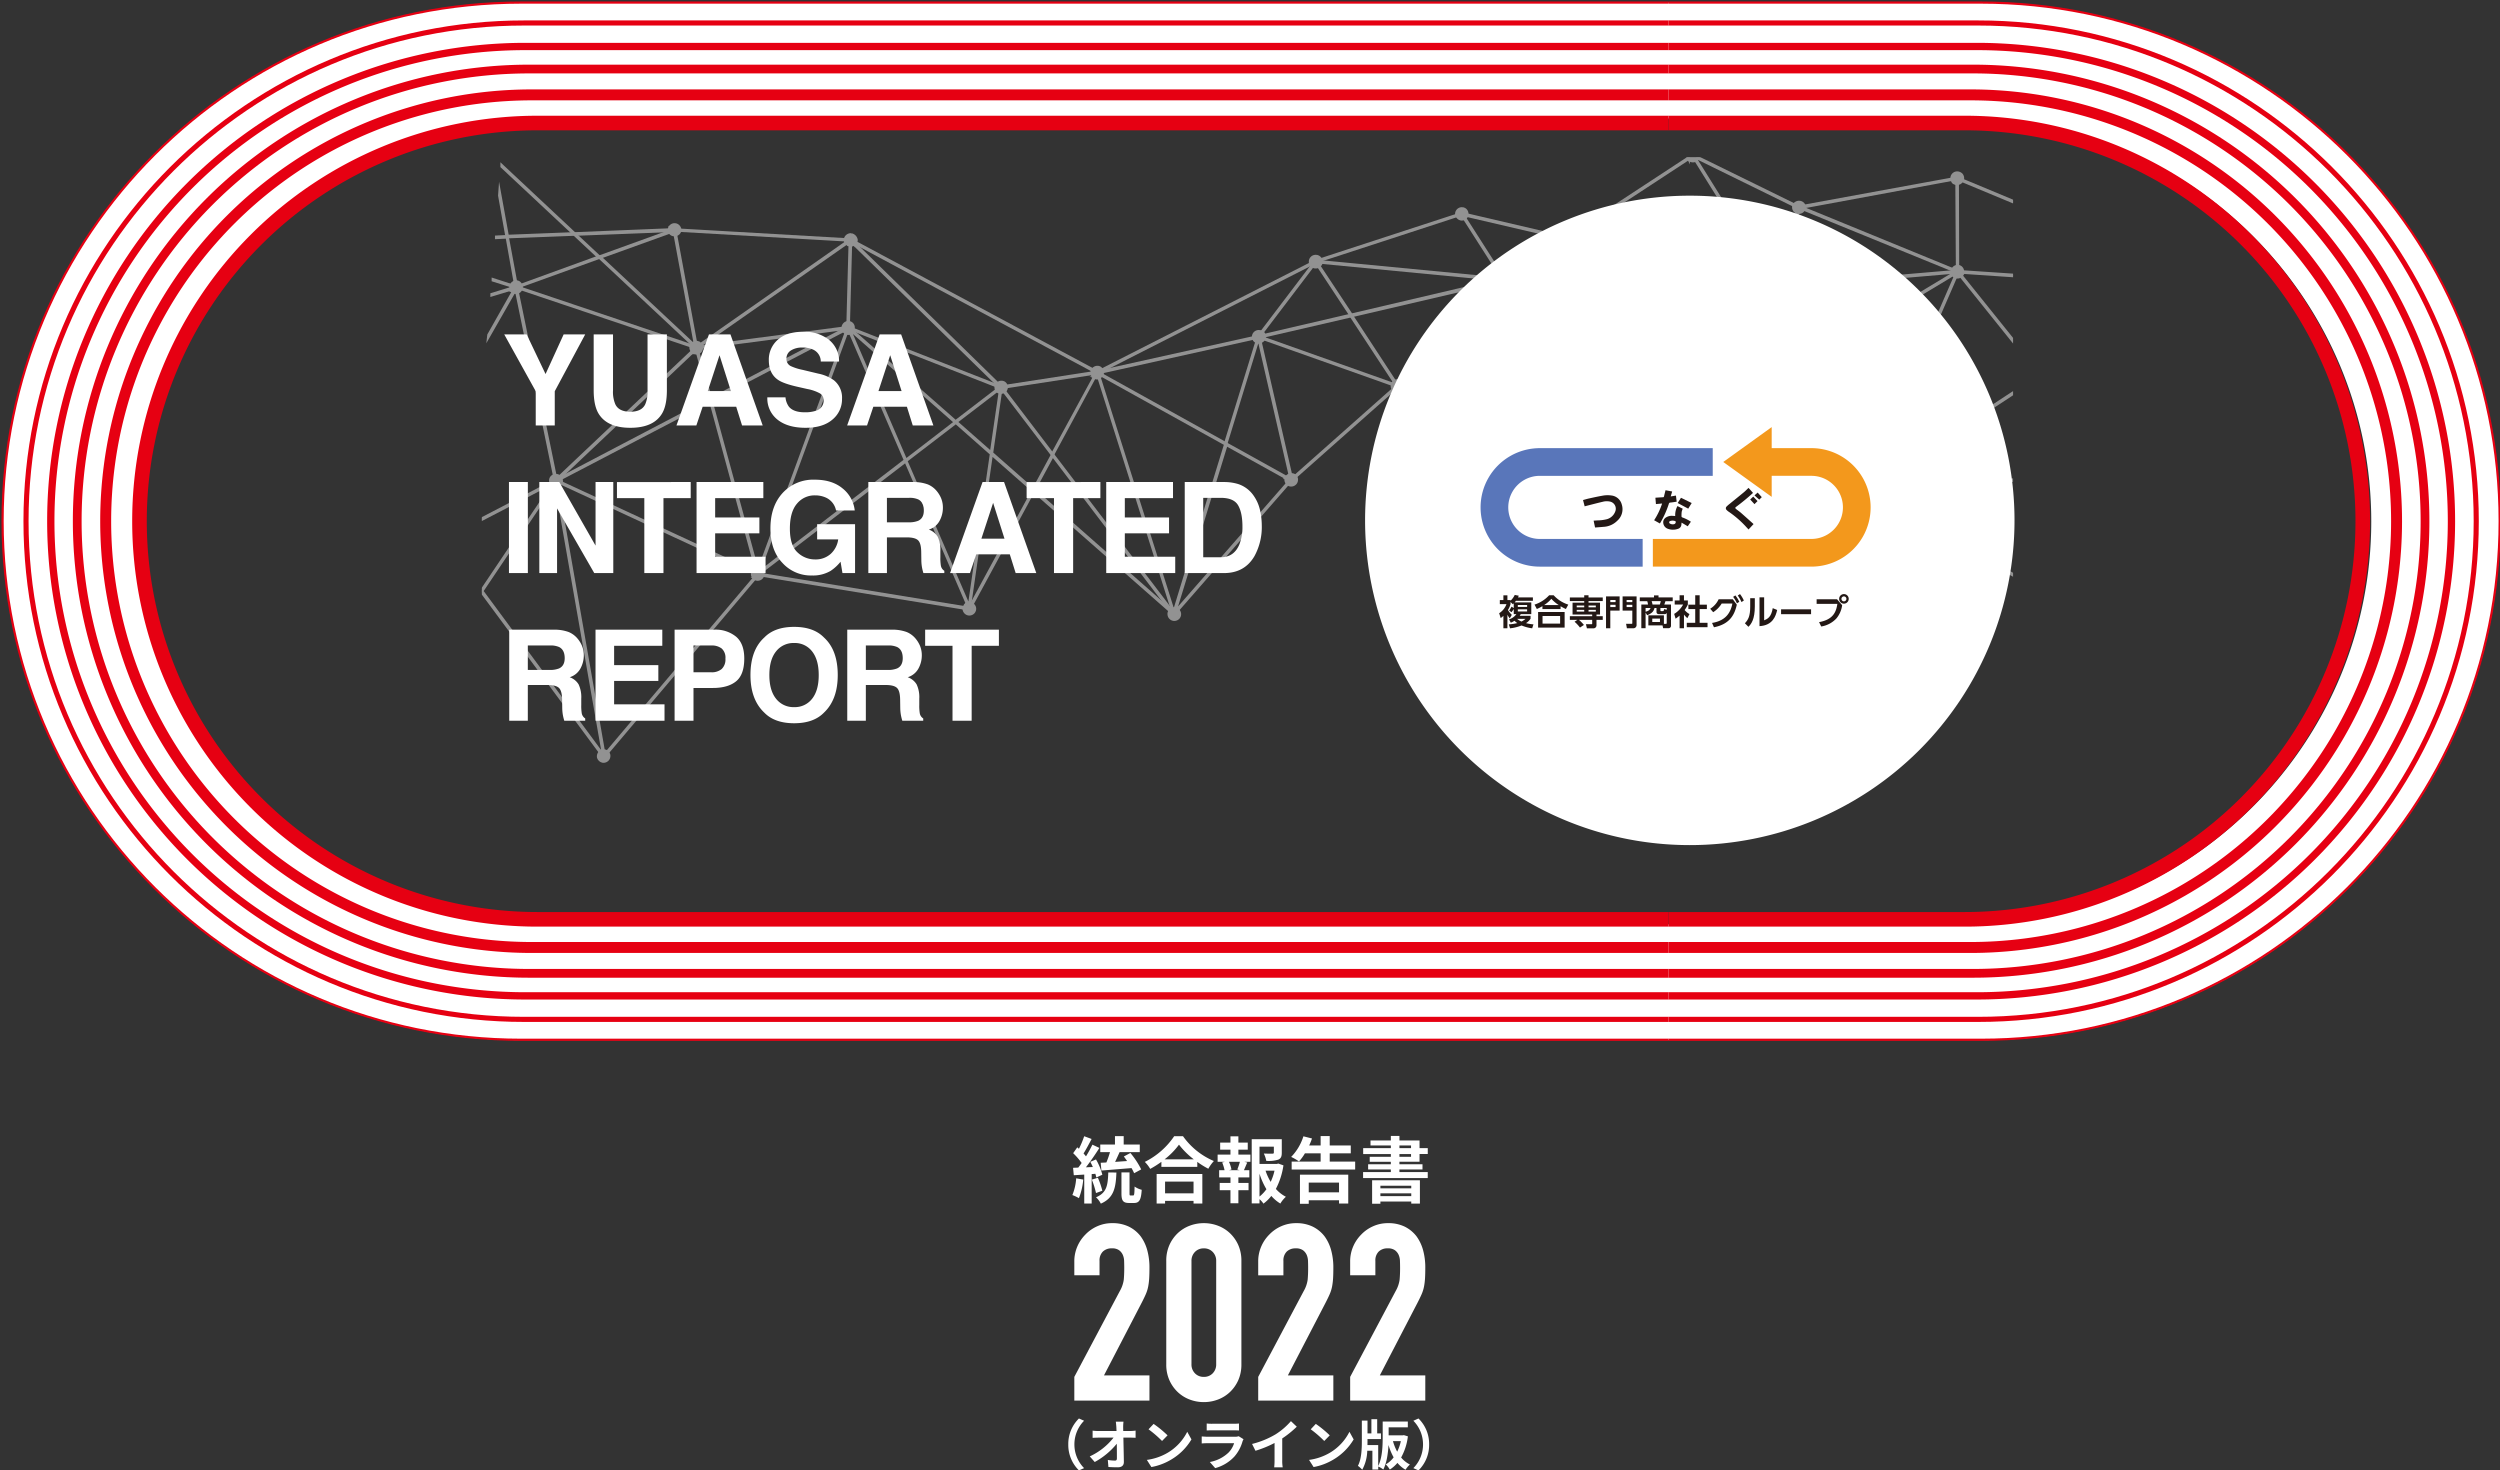 <svg xmlns="http://www.w3.org/2000/svg" xmlns:xlink="http://www.w3.org/1999/xlink" width="971" height="571.1" viewBox="0 0 971 571.1">
  <rect x="0" y="0" width="971" height="571.1" fill="#333333" stroke="none"/>
  <defs>
    <clipPath id="clip-path">
      <rect id="長方形_107" data-name="長方形 107" width="971" height="405" fill="#fff" stroke="#707070" stroke-width="1"/>
    </clipPath>
    <clipPath id="clip-path-2">
      <rect id="長方形_247" data-name="長方形 247" width="595" height="238" transform="translate(187 61)" fill="none"/>
    </clipPath>
    <clipPath id="clip-path-3">
      <rect id="長方形_245" data-name="長方形 245" width="809.7" height="248.9"/>
    </clipPath>
    <clipPath id="clip-path-5">
      <rect id="長方形_241" data-name="長方形 241" width="848.8" height="373.5" transform="translate(-21.2 -75.9)"/>
    </clipPath>
    <clipPath id="clip-path-88">
      <rect id="長方形_7" data-name="長方形 7" width="324" height="405" transform="translate(3210 1261)" fill="#fff" stroke="#707070" stroke-width="1"/>
    </clipPath>
    <clipPath id="clip-path-89">
      <rect id="長方形_8" data-name="長方形 8" width="648" height="405" transform="translate(2215 642)" fill="#fff" stroke="#707070" stroke-width="1"/>
    </clipPath>
  </defs>
  <g id="グループ_278" data-name="グループ 278" transform="translate(-475 -167)">
    <g id="mv_ttl" transform="translate(475 167)">
      <g id="マスクグループ_44" data-name="マスクグループ 44" clip-path="url(#clip-path)">
        <path id="前面オブジェクトで型抜き_1" data-name="前面オブジェクトで型抜き 1" d="M768.5,403h-567a202.982,202.982,0,0,1-40.61-4.094,200.4,200.4,0,0,1-72.051-30.319,202.089,202.089,0,0,1-73-88.654A200.5,200.5,0,0,1,4.094,242.109a203.476,203.476,0,0,1,0-81.219A200.395,200.395,0,0,1,34.413,88.839a202.087,202.087,0,0,1,88.654-73A200.479,200.479,0,0,1,160.891,4.094,203,203,0,0,1,201.5,0h567a202.983,202.983,0,0,1,40.609,4.094,200.4,200.4,0,0,1,72.051,30.319,202.088,202.088,0,0,1,73,88.654,200.478,200.478,0,0,1,11.741,37.824,203.448,203.448,0,0,1,0,81.219,200.393,200.393,0,0,1-30.319,72.051,202.089,202.089,0,0,1-88.654,73,200.485,200.485,0,0,1-37.823,11.741A202.979,202.979,0,0,1,768.5,403ZM208.5,45a157.651,157.651,0,0,0-31.54,3.179A155.64,155.64,0,0,0,121,71.728a156.952,156.952,0,0,0-56.7,68.855A155.723,155.723,0,0,0,55.18,169.96a158.036,158.036,0,0,0,0,63.08A155.649,155.649,0,0,0,78.728,289a156.959,156.959,0,0,0,68.856,56.7,155.7,155.7,0,0,0,29.377,9.119A157.658,157.658,0,0,0,208.5,358h555a157.654,157.654,0,0,0,31.54-3.18A155.641,155.641,0,0,0,851,331.272a156.955,156.955,0,0,0,56.7-68.855,155.7,155.7,0,0,0,9.119-29.377,158.026,158.026,0,0,0,0-63.08A155.648,155.648,0,0,0,893.272,114a156.96,156.96,0,0,0-68.856-56.7A155.7,155.7,0,0,0,795.04,48.18,157.638,157.638,0,0,0,763.5,45Z" transform="translate(1 1)" fill="#fff"/>
        <g id="マスクグループ_43" data-name="マスクグループ 43" clip-path="url(#clip-path-2)">
          <g id="ワイヤー" transform="translate(181.15 58.276)" opacity="0.78">
            <g id="グループ_277" data-name="グループ 277" clip-path="url(#clip-path-3)">
              <g id="グループ_276" data-name="グループ 276" opacity="0.6" clip-path="url(#clip-path-3)">
                <g id="グループ_275" data-name="グループ 275">
                  <g id="グループ_274" data-name="グループ 274" clip-path="url(#clip-path-5)">
                    <g id="グループ_273" data-name="グループ 273">
                      <g id="グループ_191" data-name="グループ 191" clip-path="url(#clip-path-5)">
                        <path id="パス_124" data-name="パス 124" d="M684.1,56c-.1.1-.2.1-.3.2L716,117c.1-.1.2-.1.3-.2Zm-2,.2-24.8,67.3h.4l24.7-67.2c-.1,0-.2-.1-.3-.1m-70,33.3c-.1,0-.2.1-.4.1l9.2,36.9h.4ZM800.4,118l-81.2.6v.4l81.2-.6Zm-142.8,5.9h-.4l-21.3,57.8c.1,0,.2.1.3.1Zm-36.2,2.9H621l13.6,54.9c.1,0,.2-.1.4-.1Z" fill="#fff" stroke="#fff" stroke-miterlimit="10" stroke-width="1"/>
                      </g>
                      <g id="グループ_192" data-name="グループ 192" clip-path="url(#clip-path-5)">
                        <path id="パス_125" data-name="パス 125" d="M308.4,74.5c-.1,0-.2.1-.4.1l11.8,51.5c.1,0,.2-.1.4-.1Zm-1.5,0-12.1,39.3.3.2,12.1-39.4c-.1,0-.2-.1-.3-.1m-12.1,39.7-19.6,63.9c.1,0,.2.1.4.1l19.6-63.8Zm24,15.3-42.8,49c.1.1.2.2.3.2l42.8-49c-.1,0-.2-.1-.3-.2" fill="#fff" stroke="#fff" stroke-miterlimit="10" stroke-width="1"/>
                      </g>
                      <g id="グループ_193" data-name="グループ 193" clip-path="url(#clip-path-5)">
                        <path id="パス_126" data-name="パス 126" d="M18.1,55,8.6,71.8l-.1.9,10-17.5c-.2-.1-.3-.1-.4-.2m1.8.3c-.1,0-.2.1-.4.1l14.6,71c.1,0,.2-.1.4-.1ZM150.3,69.6c0,.1-.1.2-.1.3l55.5,21.7c0-.1.1-.2.1-.3Zm-4,.2L94.9,96.7l.1.4,51.5-26.9c-.1-.2-.1-.3-.2-.4M94.6,96.9l-58,30.4c.1.1.1.2.2.3l58-30.3Z" fill="#fff" stroke="#fff" stroke-miterlimit="10" stroke-width="1"/>
                      </g>
                      <g id="グループ_194" data-name="グループ 194" clip-path="url(#clip-path-5)">
                        <path id="パス_127" data-name="パス 127" d="M146.2,69.1,91.4,76.3v.4l54.8-7.2v-.4m1.2,1.8-33.7,91.8c.1,0,.2.1.3.1L147.7,71a.367.367,0,0,1-.3-.1m-32.1,94a.756.756,0,0,1-.1.4l78,12.7a.756.756,0,0,1,.1-.4Z" fill="#fff" stroke="#fff" stroke-miterlimit="10" stroke-width="1"/>
                      </g>
                      <g id="グループ_195" data-name="グループ 195" clip-path="url(#clip-path-5)">
                        <path id="パス_128" data-name="パス 128" d="M78.7,30.9,42.1,32.4l.4.4,36.2-1.4v-.5h0m2.7,2.2c-.1,0-.2.1-.4.1l7.7,41.6c.1,0,.2-.1.4-.1Zm-39.8-.7L16,33.4l.1.4,25.9-1Zm-26,1.1-4,.2v.4l4.1-.2Z" fill="#fff" stroke="#fff" stroke-miterlimit="10" stroke-width="1"/>
                      </g>
                      <g id="グループ_196" data-name="グループ 196" clip-path="url(#clip-path-5)">
                        <path id="パス_129" data-name="パス 129" d="M33.4,130.1,5.9,171l-4.7-6.3v.6l4.5,6.1L.1,179.8l-.1.7,5.9-8.8,46,62.2c.1-.1.2-.2.3-.2L6.1,171.3l27.6-41.1c-.1,0-.2-.1-.3-.1" fill="#fff" stroke="#fff" stroke-miterlimit="10" stroke-width="1"/>
                      </g>
                      <g id="グループ_197" data-name="グループ 197" clip-path="url(#clip-path-5)">
                        <path id="パス_130" data-name="パス 130" d="M13.7,5.9v.5L41.6,32.5l.4.4,9.3,8.7.4-.1-9.2-8.6-.4-.4ZM52,41.6l-.4.1,36,33.7c.1-.1.2-.2.2-.3Z" fill="#fff" stroke="#fff" stroke-miterlimit="10" stroke-width="1"/>
                      </g>
                      <g id="グループ_198" data-name="グループ 198" clip-path="url(#clip-path-5)">
                        <path id="パス_131" data-name="パス 131" d="M519.6,22.7c0,.1-.1.2-.1.4l57.6,23.5c0-.1.1-.2.1-.3Zm61,26c-.1.1-.2.2-.3.2l29.7,37c.1-.1.2-.2.3-.2Z" fill="#fff" stroke="#fff" stroke-miterlimit="10" stroke-width="1"/>
                      </g>
                      <g id="グループ_199" data-name="グループ 199" clip-path="url(#clip-path-5)">
                        <path id="パス_132" data-name="パス 132" d="M309.8,73.1c0,.1-.1.2-.1.3l49.9,17.7c0-.1.1-.2.1-.3Zm53.9,19c0,.1-.1.2-.1.4L453.8,121c0-.1.1-.2.1-.3Z" fill="#fff" stroke="#fff" stroke-miterlimit="10" stroke-width="1"/>
                      </g>
                      <g id="グループ_200" data-name="グループ 200" clip-path="url(#clip-path-5)">
                        <path id="パス_133" data-name="パス 133" d="M388.7,25.1a.756.756,0,0,1-.1.4l38.2,8.9.4-.3Zm39,9.1-.4.3,79,18.5a.756.756,0,0,1,.1-.4Zm78.7,20L462.3,79.1c.1.1.1.2.2.3l44.1-24.9c0-.1-.1-.2-.2-.3m-101.6-3c0,.1-.1.2-.2.3l54,28c0-.1.1-.2.2-.3Z" fill="#fff" stroke="#fff" stroke-miterlimit="10" stroke-width="1"/>
                      </g>
                      <g id="グループ_201" data-name="グループ 201" clip-path="url(#clip-path-5)">
                        <path id="パス_134" data-name="パス 134" d="M327.9,44.1l-81,41.2c.1.1.1.2.2.3l81-41.2c-.1-.1-.2-.2-.2-.3" fill="#fff" stroke="#fff" stroke-miterlimit="10" stroke-width="1"/>
                      </g>
                      <g id="グループ_202" data-name="グループ 202" clip-path="url(#clip-path-5)">
                        <path id="パス_135" data-name="パス 135" d="M242.9,86.5l-33.1,5.1a.756.756,0,0,0,.1.4L243,86.9c-.1-.1-.1-.2-.1-.4" fill="#fff" stroke="#fff" stroke-miterlimit="10" stroke-width="1"/>
                      </g>
                      <g id="グループ_203" data-name="グループ 203" clip-path="url(#clip-path-5)">
                        <path id="パス_136" data-name="パス 136" d="M10.3,50.2v.4l7,2.2c0-.1.1-.2.1-.3Zm11.1,3.5c0,.1-.1.2-.1.3l66,22.2c0-.1.1-.2.1-.3Z" fill="#fff" stroke="#fff" stroke-miterlimit="10" stroke-width="1"/>
                      </g>
                      <g id="グループ_204" data-name="グループ 204" clip-path="url(#clip-path-5)">
                        <path id="パス_137" data-name="パス 137" d="M36.8,129.1c0,.1-.1.2-.2.3L111.2,164c0-.1.1-.2.2-.3Zm-4,.1-30,15.6v.4L33,129.5c-.1-.1-.2-.2-.2-.3m2.5,1.3c-.1,0-.2.1-.4.1l18,102.8h.4Zm76.4,35.8-57,67.4c.1.1.2.2.3.2l57-67.4c-.2-.1-.3-.1-.3-.2" fill="#fff" stroke="#fff" stroke-miterlimit="10" stroke-width="1"/>
                      </g>
                      <g id="グループ_205" data-name="グループ 205" clip-path="url(#clip-path-5)">
                        <path id="パス_138" data-name="パス 138" d="M147.1,34.7,83,31v.3L147.1,35v-.3m4,1.1c0,.1-.1.2-.2.3L243,85.5c.1-.1.1-.2.2-.3Z" fill="#fff" stroke="#fff" stroke-miterlimit="10" stroke-width="1"/>
                      </g>
                      <g id="グループ_206" data-name="グループ 206" clip-path="url(#clip-path-5)">
                        <path id="パス_139" data-name="パス 139" d="M12.9,16.3l-.1,1.4,2.8,15.7.1.4,3.1,17.4c.1,0,.2-.1.4-.1L16,33.8v-.4Z" fill="#fff" stroke="#fff" stroke-miterlimit="10" stroke-width="1"/>
                      </g>
                      <g id="グループ_207" data-name="グループ 207" clip-path="url(#clip-path-5)">
                        <path id="パス_140" data-name="パス 140" d="M243.8,88.2,227.6,118l.2.3,16.2-30c.1,0-.1,0-.2-.1m-16.3,30.2-7.3,13.5.3.2,7.3-13.5ZM220,132.3l-23.8,43.9c.1,0,.2.1.3.2l23.7-43.8Z" fill="#fff" stroke="#fff" stroke-miterlimit="10" stroke-width="1"/>
                      </g>
                      <g id="グループ_208" data-name="グループ 208" clip-path="url(#clip-path-5)">
                        <path id="パス_141" data-name="パス 141" d="M150.8,36.3l-.3.3L206,90.9l.3-.3Zm-1.5.8h-.4l-.8,29.8h.4Z" fill="#fff" stroke="#fff" stroke-miterlimit="10" stroke-width="1"/>
                      </g>
                      <g id="グループ_209" data-name="グループ 209" clip-path="url(#clip-path-5)">
                        <path id="パス_142" data-name="パス 142" d="M359.9,92.9l-38,33.7c.1.1.2.2.2.3l38-33.7c0-.1-.1-.2-.2-.3" fill="#fff" stroke="#fff" stroke-miterlimit="10" stroke-width="1"/>
                      </g>
                      <g id="グループ_210" data-name="グループ 210" clip-path="url(#clip-path-5)">
                        <path id="パス_143" data-name="パス 143" d="M576.9,11.2,519.6,21.7c0,.1.1.2.1.4L577,11.5a.367.367,0,0,1-.1-.3m2.3,1.8h-.4l.2,32.1h.3Z" fill="#fff" stroke="#fff" stroke-miterlimit="10" stroke-width="1"/>
                      </g>
                      <g id="グループ_211" data-name="グループ 211" clip-path="url(#clip-path-5)">
                        <path id="パス_144" data-name="パス 144" d="M509.4,55.2a.367.367,0,0,1-.3.1l11.4,27.1.3-.2Zm11.5,27.4-.3.2L541,131.2a.367.367,0,0,1,.3-.1Zm23,51.3c0,.1-.1.2-.2.3l89.7,48.7c0-.1.1-.2.2-.3Z" fill="#fff" stroke="#fff" stroke-miterlimit="10" stroke-width="1"/>
                      </g>
                      <g id="グループ_212" data-name="グループ 212" clip-path="url(#clip-path-5)">
                        <path id="パス_145" data-name="パス 145" d="M807.3,31.2l-8,10.5c.1.1.2.1.3.2l7.6-10.1Zm-.7,9-6.5,2.5a.367.367,0,0,1,.1.3l6.3-2.4Zm-60.9-3.3v.4l50.4,6.2v-.4Zm50.8,8L770.5,69l.2.3,26-24.2c-.1,0-.1-.1-.2-.2M770.2,69.3,750.4,87.7l.3.2,19.7-18.3ZM750.1,87.9l-31.6,29.3c.1.1.2.2.2.3l31.7-29.4Z" fill="#fff" stroke="#fff" stroke-miterlimit="10" stroke-width="1"/>
                      </g>
                      <g id="グループ_213" data-name="グループ 213" clip-path="url(#clip-path-5)">
                        <path id="パス_146" data-name="パス 146" d="M717.6,120.9h-.4l6.5,50.9h.4ZM722,174l-84.6,9.3v.4l84.6-9.3V174" fill="#fff" stroke="#fff" stroke-miterlimit="10" stroke-width="1"/>
                      </g>
                      <g id="グループ_214" data-name="グループ 214" clip-path="url(#clip-path-5)">
                        <path id="パス_147" data-name="パス 147" d="M578.2,49.1l-35.6,82c.1,0,.2.1.3.1l35.6-81.9c-.1-.1-.2-.2-.3-.2" fill="#fff" stroke="#fff" stroke-miterlimit="10" stroke-width="1"/>
                      </g>
                      <g id="グループ_215" data-name="グループ 215" clip-path="url(#clip-path-5)">
                        <path id="パス_148" data-name="パス 148" d="M474.5,3.1l-47.3,31-.4.3L404.5,49c.1.1.1.2.2.3l22.6-14.8.4-.3,47-30.8a1.438,1.438,0,0,0-.2-.3m3.2.7c-.1.1-.2.1-.3.2l29.7,47.6c.1-.1.2-.1.3-.2Z" fill="#fff" stroke="#fff" stroke-miterlimit="10" stroke-width="1"/>
                      </g>
                      <g id="グループ_216" data-name="グループ 216" clip-path="url(#clip-path-5)">
                        <path id="パス_149" data-name="パス 149" d="M577.3,48.1,520.8,82.2l-.3.2L491.3,100l.3.2,29-17.5.3-.2,56.6-34.1c-.1,0-.2-.1-.2-.3M458.5,80.4l-30.4,3.5.3.3,30.2-3.5a.367.367,0,0,1-.1-.3m1.7,2L456,119.3h.4l4.2-36.9h-.4m-32.5,1.5-63.9,7.3v.4l64.1-7.3Zm63.2,16.3-33.2,20c.1.1.1.2.2.3l33.4-20.1Z" fill="#fff" stroke="#fff" stroke-miterlimit="10" stroke-width="1"/>
                      </g>
                      <g id="グループ_217" data-name="グループ 217" clip-path="url(#clip-path-5)">
                        <path id="パス_150" data-name="パス 150" d="M328.4,44.9,308.8,70.7c.1.1.2.1.3.2l19.6-25.8c-.1-.1-.2-.1-.3-.2M305.6,72.8,247,85.8c0,.1.1.2.1.4l58.5-13v-.4" fill="#fff" stroke="#fff" stroke-miterlimit="10" stroke-width="1"/>
                      </g>
                      <g id="グループ_218" data-name="グループ 218" clip-path="url(#clip-path-5)">
                        <path id="パス_151" data-name="パス 151" d="M384.5,25.3,331.8,42.5c0,.1.1.2.1.3l52.7-17.2a.367.367,0,0,0-.1-.3m3.4,1.2c-.1.1-.2.1-.3.2l14,21.9c.1-.1.2-.1.3-.2Z" fill="#fff" stroke="#fff" stroke-miterlimit="10" stroke-width="1"/>
                      </g>
                      <g id="グループ_219" data-name="グループ 219" clip-path="url(#clip-path-5)">
                        <path id="パス_152" data-name="パス 152" d="M681,55,613.3,86.4c.1.1.1.2.2.3l67.7-31.4c-.1-.1-.2-.2-.2-.3" fill="#fff" stroke="#fff" stroke-miterlimit="10" stroke-width="1"/>
                      </g>
                      <g id="グループ_220" data-name="グループ 220" clip-path="url(#clip-path-5)">
                        <path id="パス_153" data-name="パス 153" d="M798.7,45.6c-.1,0-.2.1-.4.1l5.4,31.1.1-1.5Zm1.2,79.5-74.1,47.6c.1.1.1.2.2.3l73.8-47.5Z" fill="#fff" stroke="#fff" stroke-miterlimit="10" stroke-width="1"/>
                      </g>
                      <g id="グループ_221" data-name="グループ 221" clip-path="url(#clip-path-5)">
                        <path id="パス_154" data-name="パス 154" d="M799.7,45c-.1.1-.2.2-.3.2l6.2,7v-.5ZM726.2,174.4c0,.1-.1.2-.1.4L794.4,194v-.4Zm-.6,1.1c-.1.1-.2.2-.3.2l57.9,69.5c.1-.1.2-.2.3-.2Z" fill="#fff" stroke="#fff" stroke-miterlimit="10" stroke-width="1"/>
                      </g>
                      <g id="グループ_222" data-name="グループ 222" clip-path="url(#clip-path-5)">
                        <path id="パス_155" data-name="パス 155" d="M741.4,37.2,685,53.5c0,.1.1.2.1.4l56.5-16.2c-.1-.2-.1-.3-.2-.5" fill="#fff" stroke="#fff" stroke-miterlimit="10" stroke-width="1"/>
                      </g>
                      <g id="グループ_223" data-name="グループ 223" clip-path="url(#clip-path-5)">
                        <path id="パス_156" data-name="パス 156" d="M809.7.6,745.3,35.7c.1.1.1.2.2.3L809.7,1ZM745,38.3c-.1.1-.2.2-.3.2l7.5,9.1h.4Zm8,9.6h-.4l17.7,21.3.2.3,30.9,37.2v-.5L770.7,69.3l-.2-.3Zm40.9,152.7-9,44a.756.756,0,0,1,.4.1l8.4-41.1Z" fill="#fff" stroke="#fff" stroke-miterlimit="10" stroke-width="1"/>
                      </g>
                      <g id="グループ_224" data-name="グループ 224" clip-path="url(#clip-path-5)">
                        <path id="パス_157" data-name="パス 157" d="M332,43.3h0v.4l68.8,6.6v-.4Zm69.2,8.4L363,90l.3.3L401.5,52l-.3-.3" fill="#fff" stroke="#fff" stroke-miterlimit="10" stroke-width="1"/>
                      </g>
                      <g id="グループ_225" data-name="グループ 225" clip-path="url(#clip-path-5)">
                        <path id="パス_158" data-name="パス 158" d="M78.8,31.6,51.7,41.4l-.4.1-30,10.9a.367.367,0,0,1,.1.3L51.6,41.8l.4-.1L78.9,32c0-.2-.1-.3-.1-.4M17.3,53.7,9.8,56v.4l7.6-2.3a.756.756,0,0,1-.1-.4" fill="#fff" stroke="#fff" stroke-miterlimit="10" stroke-width="1"/>
                      </g>
                      <g id="グループ_226" data-name="グループ 226" clip-path="url(#clip-path-5)">
                        <path id="パス_159" data-name="パス 159" d="M247,87.3c0,.1-.1.2-.2.3l47.9,26.6.3.2,23.4,13c0-.1.1-.2.2-.3l-23.4-13-.3-.2Zm-1.1,1.1c-.1,0-.2.1-.3.1L274,178.2c.1,0,.2-.1.3-.1Z" fill="#fff" stroke="#fff" stroke-miterlimit="10" stroke-width="1"/>
                      </g>
                      <g id="グループ_227" data-name="グループ 227" clip-path="url(#clip-path-5)">
                        <path id="パス_160" data-name="パス 160" d="M331.2,45c-.1.1-.2.1-.3.2L343.3,64l.4-.1Zm12.7,19.3-.4.1L360.3,90c.1-.1.2-.1.3-.2Z" fill="#fff" stroke="#fff" stroke-miterlimit="10" stroke-width="1"/>
                      </g>
                      <g id="グループ_228" data-name="グループ 228" clip-path="url(#clip-path-5)">
                        <path id="パス_161" data-name="パス 161" d="M581,11.6c0,.1-.1.2-.2.3L681,53.6c0-.1.1-.2.1-.3Z" fill="#fff" stroke="#fff" stroke-miterlimit="10" stroke-width="1"/>
                      </g>
                      <g id="グループ_229" data-name="グループ 229" clip-path="url(#clip-path-5)">
                        <path id="パス_162" data-name="パス 162" d="M478.4,2.9c0,.1-.1.2-.2.3l37.3,18.3c0-.1.1-.2.2-.3Zm38.4,21.4-8,27c.1,0,.2.1.4.1l8-26.9c-.2-.2-.3-.2-.4-.2M680.9,53.9l-99.6-6.7v.4l99.6,6.7v-.4M685,55c0,.1-.1.2-.2.3l45.3,22.6.1-.4ZM577,47.2l-66.6,5.7v.4L577,47.6v-.4M730.5,77.8l-.1.4L750.1,88l.3.2,50.4,25.1v-.4l-50.1-25-.3-.2Z" fill="#fff" stroke="#fff" stroke-miterlimit="10" stroke-width="1"/>
                      </g>
                      <g id="グループ_230" data-name="グループ 230" clip-path="url(#clip-path-5)">
                        <path id="パス_163" data-name="パス 163" d="M742.7,38.8l-3.2,10h.4l3.2-9.9c-.2,0-.3-.1-.4-.1m-3,10.4h-.4l-9.1,28.4-.1.4-12.5,38.8c.1,0,.2.1.3.1l12.5-38.8.1-.4ZM715.3,120l-78.5,62.3c.1.1.2.2.2.3l78.5-62.3c0-.1-.1-.2-.2-.3" fill="#fff" stroke="#fff" stroke-miterlimit="10" stroke-width="1"/>
                      </g>
                      <g id="グループ_231" data-name="グループ 231" clip-path="url(#clip-path-5)">
                        <path id="パス_164" data-name="パス 164" d="M147.3,36,91,75.4c.1.1.1.2.2.3l56.4-39.4-.3-.3" fill="#fff" stroke="#fff" stroke-miterlimit="10" stroke-width="1"/>
                      </g>
                      <g id="グループ_232" data-name="グループ 232" clip-path="url(#clip-path-5)">
                        <path id="パス_165" data-name="パス 165" d="M209.2,93.8c-.1.1-.2.2-.3.2l18.6,24.4.2.3,45.6,59.9c.1-.1.2-.2.3-.2l-45.7-60-.2-.3Z" fill="#fff" stroke="#fff" stroke-miterlimit="10" stroke-width="1"/>
                      </g>
                      <g id="グループ_233" data-name="グループ 233" clip-path="url(#clip-path-5)">
                        <path id="パス_166" data-name="パス 166" d="M609.6,88.4l-66,43.3c.1.1.1.2.2.3l66-43.3c-.1-.1-.2-.2-.2-.3M462.5,81.3c-.1.1-.1.2-.2.3l28.6,18.6.3.2L540,132c.1-.1.1-.2.2-.3l-48.6-31.6-.3-.2Z" fill="#fff" stroke="#fff" stroke-miterlimit="10" stroke-width="1"/>
                      </g>
                      <g id="グループ_234" data-name="グループ 234" clip-path="url(#clip-path-5)">
                        <path id="パス_167" data-name="パス 167" d="M796,43.6l-43.3,4h-.4l-12.4,1.1h-.4l-54.4,5v.4l54.2-5h.4l12.8-1.2h.4l43.1-4q0-.15,0-.3" fill="#fff" stroke="#fff" stroke-miterlimit="10" stroke-width="1"/>
                      </g>
                      <g id="グループ_235" data-name="グループ 235" clip-path="url(#clip-path-5)">
                        <path id="パス_168" data-name="パス 168" d="M150,70.2c-.1.1-.2.2-.2.3l40,35.2-19.1,14.7L149.3,70.8a.367.367,0,0,1-.3.1l21.4,49.6-55.6,42.7c.1.1.2.2.2.3l55.6-42.6,23.8,55.2a.367.367,0,0,1,.3-.1l-23.9-55.3,19.3-14.8L203.8,118l-8.4,57.9h.3l8.3-57.7,15.8,13.9.3.2,52.8,46.4c.1-.1.2-.2.2-.3l-52.8-46.5-.3-.2-15.9-14,3.4-23.6h-.3l-3.4,23.4-13.5-11.9,15.8-12.1c-.1-.1-.2-.2-.2-.3L190,105.4ZM87.7,78.1,36.2,126.8l.3.3L88,78.4q-.3-.15-.3-.3m2.4.7c-.1,0-.2.1-.4.1l4.9,18,.1.4,17.8,65.5c.1,0,.2-.1.4-.1L95,97.1l-.1-.4Z" fill="#fff" stroke="#fff" stroke-miterlimit="10" stroke-width="1"/>
                      </g>
                      <g id="グループ_236" data-name="グループ 236" clip-path="url(#clip-path-5)">
                        <path id="パス_169" data-name="パス 169" d="M404.3,51.9c-.1.1-.2.2-.3.2l23.7,31.7.3.3,26.6,35.6c.1-.1.2-.2.3-.2L428.5,84.1l-.3-.3Z" fill="#fff" stroke="#fff" stroke-miterlimit="10" stroke-width="1"/>
                      </g>
                      <g id="グループ_237" data-name="グループ 237" clip-path="url(#clip-path-5)">
                        <path id="パス_170" data-name="パス 170" d="M506.3,53.1,405,50.2v.4l101.3,2.8v-.3M400.8,50.6,343.7,64l-.4.1-33.5,7.8c0,.1.1.2.1.4l33.7-7.8.4-.1,57-13.3c0-.1,0-.2-.1-.2-.1-.2-.1-.2-.1-.3" fill="#fff" stroke="#fff" stroke-miterlimit="10" stroke-width="1"/>
                      </g>
                      <g id="グループ_238" data-name="グループ 238" clip-path="url(#clip-path-5)">
                        <path id="パス_171" data-name="パス 171" d="M715,118.8l-57.3,4.7h-.4l-36,2.9h-.4L544,132.6v.4l77-6.3h.4l35.8-2.9h.4l57.4-4.7v-.3" fill="#fff" stroke="#fff" stroke-miterlimit="10" stroke-width="1"/>
                      </g>
                      <g id="グループ_239" data-name="グループ 239" clip-path="url(#clip-path-5)">
                        <path id="パス_172" data-name="パス 172" d="M743.7,34.7h-.1a2.135,2.135,0,0,0-2.2,2.1v.5c0,.1.1.2.1.4a2.031,2.031,0,0,0,1.2,1.2c.1,0,.2.1.3.1h.4a2.01,2.01,0,0,0,1.3-.4c.1-.1.2-.1.3-.2a2.384,2.384,0,0,0,.6-1.1v-.4h0a2.919,2.919,0,0,0-.2-.9c0-.1-.1-.2-.2-.3a1.637,1.637,0,0,0-1.5-1" fill="#fff" stroke="#fff" stroke-miterlimit="10" stroke-width="1"/>
                      </g>
                      <g id="グループ_240" data-name="グループ 240" clip-path="url(#clip-path-5)">
                        <path id="パス_173" data-name="パス 173" d="M579.3,45.1H579a2.137,2.137,0,0,0-1.7,1.2.367.367,0,0,0-.1.3,1.269,1.269,0,0,0-.1.6v.5a1.421,1.421,0,0,0,.2.6c.1.1.1.2.2.3a1.344,1.344,0,0,0,.7.6.367.367,0,0,0,.3.1.9.9,0,0,0,.5.1h.1a1.594,1.594,0,0,0,1.2-.4c.1-.1.2-.1.3-.2a1.743,1.743,0,0,0,.6-1.2v-.4a2.005,2.005,0,0,0-1.9-2.1h0" fill="#fff" stroke="#fff" stroke-miterlimit="10" stroke-width="1"/>
                      </g>
                      <g id="グループ_241" data-name="グループ 241" clip-path="url(#clip-path-5)">
                        <path id="パス_174" data-name="パス 174" d="M403,48.2a5.02,5.02,0,0,0-1.2.2c-.1.1-.2.1-.3.2a2.223,2.223,0,0,0-.8,1.3v.8c0,.1,0,.2.1.2a1.612,1.612,0,0,0,.4.7l.3.3a2.01,2.01,0,0,0,.8.4c.1,0,.2.1.4.1a2.768,2.768,0,0,0,1.3-.3c.1-.1.2-.1.3-.2l.4-.4c.1-.1.1-.2.2-.3a1.268,1.268,0,0,0,.1-.6v-.7a1.421,1.421,0,0,0-.2-.6c-.1-.1-.1-.2-.2-.3a1.9,1.9,0,0,0-1.1-.7.9.9,0,0,0-.5-.1" fill="#fff" stroke="#fff" stroke-miterlimit="10" stroke-width="1"/>
                      </g>
                      <g id="グループ_242" data-name="グループ 242" clip-path="url(#clip-path-5)">
                        <path id="パス_175" data-name="パス 175" d="M579.2,8.8a2.134,2.134,0,0,0-2.3,2.4.756.756,0,0,0,.1.4,3.551,3.551,0,0,0,.4.9,2.384,2.384,0,0,0,1.4.6h.4a2.454,2.454,0,0,0,1.7-1.1c.1-.1.1-.2.2-.3a2.261,2.261,0,0,0-.4-2.2,2.474,2.474,0,0,0-1.5-.7" fill="#fff" stroke="#fff" stroke-miterlimit="10" stroke-width="1"/>
                      </g>
                      <g id="グループ_243" data-name="グループ 243" clip-path="url(#clip-path-5)">
                        <path id="パス_176" data-name="パス 176" d="M148.5,66.9h-.3a2.165,2.165,0,0,0-2,2.1v.6c0,.1.1.2.1.4,0,.1.1.2.2.3a2.361,2.361,0,0,0,.9.8.367.367,0,0,0,.3.1c.1,0,.3.1.4.1h.1a1.483,1.483,0,0,0,.7-.1c.1,0,.2-.1.3-.1.2-.1.3-.2.5-.3.1-.1.2-.2.2-.3.1-.1.1-.2.2-.3a.367.367,0,0,0,.1-.3,1.087,1.087,0,0,0,.1-.5,2.031,2.031,0,0,0-1.8-2.5h0" fill="#fff" stroke="#fff" stroke-miterlimit="10" stroke-width="1"/>
                      </g>
                      <g id="グループ_244" data-name="グループ 244" clip-path="url(#clip-path-5)">
                        <path id="パス_177" data-name="パス 177" d="M19.5,51.1h-.3a.756.756,0,0,0-.4.1,2.115,2.115,0,0,0-1.4,1.2c0,.1-.1.2-.1.3a.6.6,0,0,1-.1.4v.5c0,.1.1.2.1.4a2.539,2.539,0,0,0,.8,1c.1.1.2.1.3.2a1.854,1.854,0,0,0,.7.2h.4a.756.756,0,0,0,.4-.1,1.952,1.952,0,0,0,1.3-1.2c0-.1.1-.2.1-.3s.1-.3.1-.4a1.268,1.268,0,0,0-.1-.6c0-.1-.1-.2-.1-.3a1.927,1.927,0,0,0-1.7-1.4" fill="#fff" stroke="#fff" stroke-miterlimit="10" stroke-width="1"/>
                      </g>
                      <g id="グループ_245" data-name="グループ 245" clip-path="url(#clip-path-5)">
                        <path id="パス_178" data-name="パス 178" d="M456.1,119.3H456a1.594,1.594,0,0,0-1.2.4c-.1.1-.2.1-.3.2a3.039,3.039,0,0,0-.5.7c0,.1-.1.2-.1.3v.4a2.18,2.18,0,0,0,2,2.2h.1a2.135,2.135,0,0,0,2.2-2.1,2.92,2.92,0,0,0-.2-.9c0-.1-.1-.2-.2-.3a1.964,1.964,0,0,0-1.3-.9h-.4" fill="#fff" stroke="#fff" stroke-miterlimit="10" stroke-width="1"/>
                      </g>
                      <g id="グループ_246" data-name="グループ 246" clip-path="url(#clip-path-5)">
                        <path id="パス_179" data-name="パス 179" d="M53.5,233.3h-.6c-.2.1-.5.1-.7.3-.1.1-.2.1-.3.2a2.372,2.372,0,0,0-.7,2,2.212,2.212,0,0,0,1.5,1.6c.1,0,.2.1.4.1a2.2,2.2,0,0,0,2.3-2.6,3.128,3.128,0,0,0-.5-1c-.1-.1-.2-.2-.3-.2a2.01,2.01,0,0,0-.8-.4h-.3" fill="#fff" stroke="#fff" stroke-miterlimit="10" stroke-width="1"/>
                      </g>
                      <g id="グループ_247" data-name="グループ 247" clip-path="url(#clip-path-5)">
                        <path id="パス_180" data-name="パス 180" d="M207.9,90.1h-.1a1.978,1.978,0,0,0-1.4.5l-.3.3c-.1.1-.2.3-.3.4a.367.367,0,0,0-.1.3,1.087,1.087,0,0,0-.1.5,2.375,2.375,0,0,0,.3,1.2c.1.1.1.2.2.3a2.384,2.384,0,0,0,1.1.6h.4a2.663,2.663,0,0,0,1.2-.3c.1-.1.2-.1.3-.2a2.127,2.127,0,0,0,.7-1.5V92a.756.756,0,0,0-.1-.4,1.834,1.834,0,0,0-1.8-1.5" fill="#fff" stroke="#fff" stroke-miterlimit="10" stroke-width="1"/>
                      </g>
                      <g id="グループ_248" data-name="グループ 248" clip-path="url(#clip-path-5)">
                        <path id="パス_181" data-name="パス 181" d="M320.6,126h-.5a.756.756,0,0,0-.4.1,2.73,2.73,0,0,0-1.2.9c-.1.1-.1.2-.2.3a1.7,1.7,0,0,0-.1.7,2.389,2.389,0,0,0,.5,1.4l.3.3a1.845,1.845,0,0,0,1.2.5h.1a2.135,2.135,0,0,0,2.2-2.1,1.844,1.844,0,0,0-.4-1.3c-.1-.1-.2-.2-.2-.3a2.541,2.541,0,0,0-1.3-.5" fill="#fff" stroke="#fff" stroke-miterlimit="10" stroke-width="1"/>
                      </g>
                      <g id="グループ_249" data-name="グループ 249" clip-path="url(#clip-path-5)">
                        <path id="パス_182" data-name="パス 182" d="M508.6,51.2h-.1a2.958,2.958,0,0,0-1,.2c-.1.1-.2.1-.3.2a2.286,2.286,0,0,0-.7,1c0,.1-.1.2-.1.4v.5a2.353,2.353,0,0,0,.2.8c.1.1.1.2.2.3a2.036,2.036,0,0,0,1.6.9h.1a1.7,1.7,0,0,0,.7-.1c.1,0,.2-.1.3-.1a1.889,1.889,0,0,0,1.1-1.8V53a2.107,2.107,0,0,0-1.3-1.6c-.1,0-.2-.1-.4-.1a.774.774,0,0,0-.3-.1" fill="#fff" stroke="#fff" stroke-miterlimit="10" stroke-width="1"/>
                      </g>
                      <g id="グループ_250" data-name="グループ 250" clip-path="url(#clip-path-5)">
                        <path id="パス_183" data-name="パス 183" d="M476.6,0h-.1a2.135,2.135,0,0,0-2.2,2.1,2.28,2.28,0,0,0,.3,1.1c.1.1.1.2.2.3a1.9,1.9,0,0,0,1.5.8h.1a2.958,2.958,0,0,0,1-.2c.1-.1.2-.1.3-.2a2.651,2.651,0,0,0,.5-.6c.1-.1.1-.2.2-.3a1.7,1.7,0,0,0,.1-.7A2.071,2.071,0,0,0,476.6,0" fill="#fff" stroke="#fff" stroke-miterlimit="10" stroke-width="1"/>
                      </g>
                      <g id="グループ_251" data-name="グループ 251" clip-path="url(#clip-path-5)">
                        <path id="パス_184" data-name="パス 184" d="M386.8,22.7h-.1a2.135,2.135,0,0,0-2.2,2.1.749.749,0,0,0,.1.5c0,.1.1.2.1.3a2.255,2.255,0,0,0,1.8,1.3h.1a2.958,2.958,0,0,0,1-.2c.1-.1.2-.1.3-.2a2.286,2.286,0,0,0,.7-1c0-.1.1-.2.1-.4v-.2a2.036,2.036,0,0,0-1.9-2.2" fill="#fff" stroke="#fff" stroke-miterlimit="10" stroke-width="1"/>
                      </g>
                      <g id="グループ_252" data-name="グループ 252" clip-path="url(#clip-path-5)">
                        <path id="パス_185" data-name="パス 185" d="M460.8,78.2h-.1a2.276,2.276,0,0,0-1.9,1c-.1.1-.1.2-.2.3a1.884,1.884,0,0,0-.2.8v.5a2.267,2.267,0,0,0,1.7,1.7h.4a2.136,2.136,0,0,0,1.7-.8c.1-.1.1-.2.2-.3a1.486,1.486,0,0,0,.2-.9,2.388,2.388,0,0,0-.2-.9c-.1-.1-.1-.2-.2-.3a1.472,1.472,0,0,0-1.4-1.1" fill="#fff" stroke="#fff" stroke-miterlimit="10" stroke-width="1"/>
                      </g>
                      <g id="グループ_253" data-name="グループ 253" clip-path="url(#clip-path-5)">
                        <path id="パス_186" data-name="パス 186" d="M635.5,181.6H635a.756.756,0,0,0-.4.1,4.439,4.439,0,0,0-1.1.8c-.1.1-.1.2-.2.3a1.884,1.884,0,0,0-.2.8,2.18,2.18,0,0,0,2,2.2h.1a2.135,2.135,0,0,0,2.2-2.1v-.5c-.1-.3-.2-.5-.3-.8-.1-.1-.1-.2-.2-.3a2.653,2.653,0,0,0-.6-.5.367.367,0,0,0-.3-.1c-.2.2-.4.2-.5.1" fill="#fff" stroke="#fff" stroke-miterlimit="10" stroke-width="1"/>
                      </g>
                      <g id="グループ_254" data-name="グループ 254" clip-path="url(#clip-path-5)">
                        <path id="パス_187" data-name="パス 187" d="M361.8,89.5h-.1a2.016,2.016,0,0,0-1.1.3c-.1.1-.2.1-.3.2a1.555,1.555,0,0,0-.6.8.367.367,0,0,0-.1.3c0,.2-.1.3-.1.5a1.844,1.844,0,0,0,.4,1.3c.1.1.2.2.2.3a2.618,2.618,0,0,0,1.3.6h.1a2.087,2.087,0,0,0,2-1.3c0-.1.1-.2.1-.3a.6.6,0,0,1,.1-.4v-.5a1.346,1.346,0,0,0-.5-.9l-.3-.3a1.149,1.149,0,0,0-1.1-.6" fill="#fff" stroke="#fff" stroke-miterlimit="10" stroke-width="1"/>
                      </g>
                      <g id="グループ_255" data-name="グループ 255" clip-path="url(#clip-path-5)">
                        <path id="パス_188" data-name="パス 188" d="M517.7,20.2h-.1a2.276,2.276,0,0,0-1.9,1c-.1.1-.1.2-.2.3a1.7,1.7,0,0,0-.1.7,2.04,2.04,0,0,0,1.4,2c.1,0,.2.1.3.1h.4a2.087,2.087,0,0,0,2-1.3c0-.1.1-.2.1-.4a.6.6,0,0,1,.1-.4v-.3a.756.756,0,0,0-.1-.4,2.141,2.141,0,0,0-1.9-1.3" fill="#fff" stroke="#fff" stroke-miterlimit="10" stroke-width="1"/>
                      </g>
                      <g id="グループ_256" data-name="グループ 256" clip-path="url(#clip-path-5)">
                        <path id="パス_189" data-name="パス 189" d="M724.3,171.8h-.6a2.133,2.133,0,0,0-1.7,2v.5a2.238,2.238,0,0,0,1.9,1.7h.1a2.01,2.01,0,0,0,1.3-.4c.1-.1.2-.1.3-.2a2.177,2.177,0,0,0,.5-.8c0-.1.1-.2.1-.4v-.3a2.958,2.958,0,0,0-.2-1c-.1-.1-.1-.2-.2-.3a2.442,2.442,0,0,0-1.5-.8" fill="#fff" stroke="#fff" stroke-miterlimit="10" stroke-width="1"/>
                      </g>
                      <g id="グループ_257" data-name="グループ 257" clip-path="url(#clip-path-5)">
                        <path id="パス_190" data-name="パス 190" d="M784.9,244.6h-.1a2.01,2.01,0,0,0-1.3.4c-.1.1-.2.1-.3.2a2.035,2.035,0,0,0-.6,1.5,2.18,2.18,0,0,0,2,2.2h.1a2.135,2.135,0,0,0,2.2-2.1,2.162,2.162,0,0,0-1.5-2.1c-.2,0-.3-.1-.5-.1h0" fill="#fff" stroke="#fff" stroke-miterlimit="10" stroke-width="1"/>
                      </g>
                      <g id="グループ_258" data-name="グループ 258" clip-path="url(#clip-path-5)">
                        <path id="パス_191" data-name="パス 191" d="M542.1,130.9a1.949,1.949,0,0,0-.8.1c-.1,0-.2.1-.3.1a1.345,1.345,0,0,0-.7.6c-.1.1-.1.2-.2.3a2.163,2.163,0,0,0,.3,2.5,2.384,2.384,0,0,0,1.4.6,1.983,1.983,0,0,0,1.9-.9c.1-.1.1-.2.2-.3a2.354,2.354,0,0,0,.2-.8v-.4a2.543,2.543,0,0,0-.2-.7c0-.1-.1-.2-.2-.3,0-.1-.1-.1-.1-.2a2.093,2.093,0,0,0-.6-.4.367.367,0,0,0-.3-.1c-.3,0-.5,0-.6-.1" fill="#fff" stroke="#fff" stroke-miterlimit="10" stroke-width="1"/>
                      </g>
                      <g id="グループ_259" data-name="グループ 259" clip-path="url(#clip-path-5)">
                        <path id="パス_192" data-name="パス 192" d="M611.6,85.3h-.1a2.01,2.01,0,0,0-1.3.4c-.1.1-.2.1-.3.2a2.035,2.035,0,0,0-.6,1.5,4.251,4.251,0,0,0,.2,1.1c.1.1.1.2.2.3a1.9,1.9,0,0,0,1.5.8h.5a.756.756,0,0,0,.4-.1,2.306,2.306,0,0,0,1.5-2,2.2,2.2,0,0,0-.1-.8c0-.1-.1-.2-.2-.3a2.264,2.264,0,0,0-1.7-1.1" fill="#fff" stroke="#fff" stroke-miterlimit="10" stroke-width="1"/>
                      </g>
                      <g id="グループ_260" data-name="グループ 260" clip-path="url(#clip-path-5)">
                        <path id="パス_193" data-name="パス 193" d="M683.2,52.1h-.1a2.036,2.036,0,0,0-1.9,1.1.367.367,0,0,0-.1.3c0,.1-.1.2-.1.3v.4a1.7,1.7,0,0,0,.1.7c0,.1.1.2.2.3a1.962,1.962,0,0,0,.9.9.367.367,0,0,0,.3.1c.1,0,.3.1.4.1h.1a2.92,2.92,0,0,0,.9-.2c.1,0,.2-.1.3-.2a2.337,2.337,0,0,0,.7-.7c.1-.1.1-.2.2-.3a1.7,1.7,0,0,0,.1-.7v-.5h0c0-.1-.1-.2-.1-.4a2.764,2.764,0,0,0-1.9-1.2" fill="#fff" stroke="#fff" stroke-miterlimit="10" stroke-width="1"/>
                      </g>
                      <g id="グループ_261" data-name="グループ 261" clip-path="url(#clip-path-5)">
                        <path id="パス_194" data-name="パス 194" d="M717.3,116.7h-.1a2.92,2.92,0,0,0-.9.2c-.1,0-.2.1-.3.2a2.062,2.062,0,0,0-1,1.7h0v.4a1.91,1.91,0,0,0,.3.8c.1.1.1.2.2.3a2.349,2.349,0,0,0,1.4.7h.6a2.238,2.238,0,0,0,1.7-1.9v-.4a2.1,2.1,0,0,0-.4-1.1c-.1-.1-.2-.2-.2-.3a2.093,2.093,0,0,0-.6-.4c-.1,0-.2-.1-.3-.1a.756.756,0,0,0-.4-.1" fill="#fff" stroke="#fff" stroke-miterlimit="10" stroke-width="1"/>
                      </g>
                      <g id="グループ_262" data-name="グループ 262" clip-path="url(#clip-path-5)">
                        <path id="パス_195" data-name="パス 195" d="M798.3,41.4h-.1a2.14,2.14,0,0,0-2.1,1.7v.4h0V44a2.47,2.47,0,0,0,.4.9c.1.1.2.2.2.3a1.9,1.9,0,0,0,1.3.5h.3a.756.756,0,0,0,.4-.1,4.877,4.877,0,0,0,.7-.3c.1-.1.2-.2.3-.2a1.974,1.974,0,0,0,.6-1.4,1.269,1.269,0,0,0-.1-.6c0-.1-.1-.2-.1-.3a3.038,3.038,0,0,0-.5-.7c-.1-.1-.2-.2-.3-.2a1.906,1.906,0,0,0-1-.5" fill="#fff" stroke="#fff" stroke-miterlimit="10" stroke-width="1"/>
                      </g>
                      <g id="グループ_263" data-name="グループ 263" clip-path="url(#clip-path-5)">
                        <path id="パス_196" data-name="パス 196" d="M89.5,74.6h-.4a.756.756,0,0,0-.4.1,4.053,4.053,0,0,0-.9.5c-.1.1-.2.2-.2.3a2.186,2.186,0,0,0-.3.5c0,.1-.1.2-.1.3s-.1.3-.1.4a2.389,2.389,0,0,0,.5,1.4l.3.3a1.845,1.845,0,0,0,1.2.5h.5c.1,0,.2-.1.4-.1a2.044,2.044,0,0,0,1.4-1.9v-.5a1.421,1.421,0,0,0-.2-.6c-.1-.1-.1-.2-.2-.3a2.371,2.371,0,0,0-1.5-.9" fill="#fff" stroke="#fff" stroke-miterlimit="10" stroke-width="1"/>
                      </g>
                      <g id="グループ_264" data-name="グループ 264" clip-path="url(#clip-path-5)">
                        <path id="パス_197" data-name="パス 197" d="M81,28.9h-.1a2.187,2.187,0,0,0-2.2,2h0v.3a.367.367,0,0,0,.1.3c0,.1.1.2.1.3A1.975,1.975,0,0,0,80.7,33h.4a.756.756,0,0,0,.4-.1A2.031,2.031,0,0,0,83,31.2v-.3a2.236,2.236,0,0,0-2-2" fill="#fff" stroke="#fff" stroke-miterlimit="10" stroke-width="1"/>
                      </g>
                      <g id="グループ_265" data-name="グループ 265" clip-path="url(#clip-path-5)">
                        <path id="パス_198" data-name="パス 198" d="M195.5,176h-.1a1.483,1.483,0,0,0-.7.1c-.1,0-.2.1-.3.1a2.586,2.586,0,0,0-1.1,1.4.756.756,0,0,1-.1.4v.1a2.18,2.18,0,0,0,2,2.2h.1a2.135,2.135,0,0,0,2.2-2.1,2.1,2.1,0,0,0-1-1.8c-.1-.1-.2-.1-.3-.2s-.2-.1-.4-.1a.367.367,0,0,0-.3-.1" fill="#fff" stroke="#fff" stroke-miterlimit="10" stroke-width="1"/>
                      </g>
                      <g id="グループ_266" data-name="グループ 266" clip-path="url(#clip-path-5)">
                        <path id="パス_199" data-name="パス 199" d="M330,41.2h-.1a2.135,2.135,0,0,0-2.2,2.1,1.486,1.486,0,0,0,.2.9c0,.1.1.2.2.3a1.756,1.756,0,0,0,.4.5c.1.1.2.2.3.2a1.689,1.689,0,0,0,1,.3h.1a2.016,2.016,0,0,0,1.1-.3c.1-.1.2-.1.3-.2a2.223,2.223,0,0,0,.8-1.3v-.3h0a.9.9,0,0,0-.1-.5c0-.1-.1-.2-.1-.3a2.1,2.1,0,0,0-1.9-1.4" fill="#fff" stroke="#fff" stroke-miterlimit="10" stroke-width="1"/>
                      </g>
                      <g id="グループ_267" data-name="グループ 267" clip-path="url(#clip-path-5)">
                        <path id="パス_200" data-name="パス 200" d="M307.9,70.4h-.1a2.135,2.135,0,0,0-2.2,2.1v.3a.756.756,0,0,0,.1.4,1.952,1.952,0,0,0,1.2,1.3c.1,0,.2.1.4.1h.8a.756.756,0,0,0,.4-.1,2.365,2.365,0,0,0,1.3-1.1.367.367,0,0,0,.1-.3c0-.2.1-.3.1-.5v-.4a.756.756,0,0,0-.1-.4,1.456,1.456,0,0,0-.6-.9c-.1-.1-.2-.2-.3-.2a2.607,2.607,0,0,0-1.1-.3" fill="#fff" stroke="#fff" stroke-miterlimit="10" stroke-width="1"/>
                      </g>
                      <g id="グループ_268" data-name="グループ 268" clip-path="url(#clip-path-5)">
                        <path id="パス_201" data-name="パス 201" d="M149.4,32.8h-.1a2.256,2.256,0,0,0-2.2,1.8v.3a1.689,1.689,0,0,0,.3,1c.1.1.1.2.2.3a2.189,2.189,0,0,0,1.4.8h.4a2.106,2.106,0,0,0,1.3-.5l.3-.3c0-.1.1-.1.1-.2.1-.1.1-.2.2-.3a1.884,1.884,0,0,0,.2-.8,2.549,2.549,0,0,0-2.1-2.1" fill="#fff" stroke="#fff" stroke-miterlimit="10" stroke-width="1"/>
                      </g>
                      <g id="グループ_269" data-name="グループ 269" clip-path="url(#clip-path-5)">
                        <path id="パス_202" data-name="パス 202" d="M34.9,126.3h-.4a.756.756,0,0,0-.4.1,2.041,2.041,0,0,0-1.5,2,2.92,2.92,0,0,0,.2.9c0,.1.1.2.2.3a1.205,1.205,0,0,0,.5.5c.1.1.2.1.3.2l.9.3H35a.756.756,0,0,0,.4-.1,1.887,1.887,0,0,0,1.3-1c.1-.1.1-.2.2-.3a1.483,1.483,0,0,0,.1-.7,2.92,2.92,0,0,0-.2-.9c0-.1-.1-.2-.2-.3,0-.1-.1-.1-.1-.2l-.3-.3a2.106,2.106,0,0,0-1.3-.5" fill="#fff" stroke="#fff" stroke-miterlimit="10" stroke-width="1"/>
                      </g>
                      <g id="グループ_270" data-name="グループ 270" clip-path="url(#clip-path-5)">
                        <path id="パス_203" data-name="パス 203" d="M113.3,162.6h-.5c-.1,0-.2.1-.4.1a2.012,2.012,0,0,0-1.1.9c-.1.1-.1.2-.2.3a1.483,1.483,0,0,0-.1.7,2.271,2.271,0,0,0,.6,1.6c.1.1.2.2.3.2a2.1,2.1,0,0,0,1.1.4h.1a2.159,2.159,0,0,0,2.1-1.6c0-.1.1-.2.1-.4v-.1a2.375,2.375,0,0,0-.3-1.2c-.1-.1-.1-.2-.2-.3a1.794,1.794,0,0,0-.7-.5.367.367,0,0,0-.3-.1.454.454,0,0,1-.5,0" fill="#fff" stroke="#fff" stroke-miterlimit="10" stroke-width="1"/>
                      </g>
                      <g id="グループ_271" data-name="グループ 271" clip-path="url(#clip-path-5)">
                        <path id="パス_204" data-name="パス 204" d="M274.9,178.1h-.1a.749.749,0,0,0-.5.1c-.1,0-.2.1-.3.1s-.2.1-.3.2-.2.1-.3.2h0c-.1.1-.2.2-.2.3a1.746,1.746,0,0,0-.4,1.2,2.18,2.18,0,0,0,2,2.2h.1a2.135,2.135,0,0,0,2.2-2.1,2.035,2.035,0,0,0-.6-1.5c-.1-.1-.2-.2-.3-.2a2.186,2.186,0,0,0-.5-.3c-.1,0-.2-.1-.4-.1a.756.756,0,0,0-.4-.1" fill="#fff" stroke="#fff" stroke-miterlimit="10" stroke-width="1"/>
                      </g>
                      <g id="グループ_272" data-name="グループ 272" clip-path="url(#clip-path-5)">
                        <path id="パス_205" data-name="パス 205" d="M245.2,84.3h-.1a2.269,2.269,0,0,0-1.8.9c-.1.1-.1.2-.2.3a2.353,2.353,0,0,0-.2.8v.6a1.964,1.964,0,0,0,.9,1.3c.1.1.2.1.3.2a1.854,1.854,0,0,0,.7.2h.1a.749.749,0,0,0,.5-.1c.1,0,.2-.1.3-.1a2.539,2.539,0,0,0,1-.8c.1-.1.1-.2.2-.3a1.884,1.884,0,0,0,.2-.8v-.4a.756.756,0,0,0-.1-.4c0-.1,0-.1-.1-.2,0-.1-.1-.2-.2-.3a1.8,1.8,0,0,0-1.5-.9" fill="#fff" stroke="#fff" stroke-miterlimit="10" stroke-width="1"/>
                      </g>
                      <rect id="長方形_240" data-name="長方形 240" width="848.8" height="373.5" transform="translate(-21.2 -75.9)" fill="none" stroke="#fff" stroke-miterlimit="10" stroke-width="1"/>
                    </g>
                  </g>
                  <rect id="長方形_242" data-name="長方形 242" width="848.8" height="373.5" transform="translate(-21.2 -75.9)" fill="none" stroke="#fff" stroke-miterlimit="10" stroke-width="1"/>
                </g>
              </g>
              <rect id="長方形_244" data-name="長方形 244" width="809.7" height="248.9" fill="none" stroke="#fff" stroke-miterlimit="10" stroke-width="1"/>
            </g>
            <rect id="長方形_246" data-name="長方形 246" width="809.7" height="248.9" fill="none" stroke="#fff" stroke-miterlimit="10" stroke-width="1"/>
          </g>
        </g>
        <g id="グループ_4" data-name="グループ 4" transform="translate(-2215 -642)">
          <g id="マスクグループ_1" data-name="マスクグループ 1" transform="translate(-347 -619)" clip-path="url(#clip-path-88)">
            <path id="パス_22" data-name="パス 22" d="M1176.122,258.338h604.613c111.243,0,201.424,90.18,201.424,201.423s-90.181,201.425-201.424,201.425l-588.385,0" transform="translate(1550.715 1003.665)" fill="none" stroke="#e60012" stroke-miterlimit="10" stroke-width="0.85"/>
            <path id="パス_23" data-name="パス 23" d="M1185.224,266.261H1853.67c106.868,0,193.5,86.633,193.5,193.5s-86.634,193.5-193.5,193.5l-618.8,0" transform="translate(1476.6 1003.665)" fill="none" stroke="#e60012" stroke-miterlimit="10" stroke-width="1.984"/>
            <path id="パス_24" data-name="パス 24" d="M1194.852,275.39h756.526a184.372,184.372,0,1,1,0,368.744H1209.125" transform="translate(1378.394 1003.665)" fill="none" stroke="#e60012" stroke-miterlimit="10" stroke-width="2.835"/>
            <path id="パス_25" data-name="パス 25" d="M1205.121,284.149h720.588a175.613,175.613,0,1,1,0,351.227H1226" transform="translate(1402.552 1003.665)" fill="none" stroke="#e60012" stroke-miterlimit="10" stroke-width="3.402"/>
            <path id="パス_26" data-name="パス 26" d="M1429.182,294.185h716.236a165.578,165.578,0,1,1,0,331.155h-928.84" transform="translate(1181.422 1003.665)" fill="none" stroke="#e60012" stroke-miterlimit="10" stroke-width="4.252"/>
            <path id="パス_27" data-name="パス 27" d="M1229.3,305.117h782.638a154.644,154.644,0,1,1,0,309.288H1267.52" transform="translate(1313.114 1003.665)" fill="none" stroke="#e60012" stroke-miterlimit="10" stroke-width="5.669"/>
          </g>
          <g id="マスクグループ_2" data-name="マスクグループ 2" clip-path="url(#clip-path-89)">
            <path id="パス_1" data-name="パス 1" d="M1982.159,258.338H1377.546c-111.243,0-201.424,90.18-201.424,201.423s90.181,201.425,201.424,201.425l588.385,0" transform="translate(1039.878 384.665)" fill="none" stroke="#e60012" stroke-miterlimit="10" stroke-width="0.85"/>
            <path id="パス_2" data-name="パス 2" d="M2047.172,266.261H1378.726c-106.868,0-193.5,86.633-193.5,193.5s86.634,193.5,193.5,193.5l618.805,0" transform="translate(1039.878 384.665)" fill="none" stroke="#e60012" stroke-miterlimit="10" stroke-width="1.984"/>
            <path id="パス_3" data-name="パス 3" d="M2135.75,275.39H1379.224a184.372,184.372,0,0,0,0,368.744h742.253" transform="translate(1039.878 384.665)" fill="none" stroke="#e60012" stroke-miterlimit="10" stroke-width="2.835"/>
            <path id="パス_4" data-name="パス 4" d="M2101.323,284.149H1380.735a175.613,175.613,0,1,0,0,351.227h699.709" transform="translate(1039.878 384.665)" fill="none" stroke="#e60012" stroke-miterlimit="10" stroke-width="3.402"/>
            <path id="パス_5" data-name="パス 5" d="M2098.392,294.185H1382.156a165.578,165.578,0,1,0,0,331.155H2311" transform="translate(1039.878 384.665)" fill="none" stroke="#e60012" stroke-miterlimit="10" stroke-width="4.252"/>
            <path id="パス_6" data-name="パス 6" d="M2166.582,305.117H1383.944a154.644,154.644,0,0,0,0,309.288h744.418" transform="translate(1039.878 384.665)" fill="none" stroke="#e60012" stroke-miterlimit="10" stroke-width="5.669"/>
            <rect id="長方形_4" data-name="長方形 4" width="815.979" height="359.025" transform="translate(2300.723 639)" fill="none"/>
          </g>
        </g>
        <g id="グループ_3" data-name="グループ 3" transform="translate(-2215 -648.288)">
          <path id="パス_207" data-name="パス 207" d="M23.92-35.364h8.373L20.465-13.292V0h-7.39V-13.292L.84-35.364H9.549l7.342,15.4Zm11.662,0h7.51v21.737A12.275,12.275,0,0,0,43.956-8.3Q45.3-5.326,49.81-5.326q4.487,0,5.83-2.975a12.275,12.275,0,0,0,.864-5.326V-35.364h7.51v21.737q0,5.638-1.751,8.781Q59,.912,49.81.912T37.334-4.846q-1.751-3.143-1.751-8.781Zm44.318,22h8.973L84.459-27.279Zm.456-22h8.349L101.229,0H93.216L90.936-7.27H77.909L75.461,0H67.736Zm29.727,24.448a7.262,7.262,0,0,0,1.32,3.623q1.8,2.183,6.166,2.183a13.013,13.013,0,0,0,4.247-.576,4.1,4.1,0,0,0,3.095-4.1,3.027,3.027,0,0,0-1.535-2.711,16.512,16.512,0,0,0-4.822-1.655L114.809-15q-5.518-1.248-7.629-2.711-3.575-2.447-3.575-7.653a10.22,10.22,0,0,1,3.455-7.893q3.455-3.143,10.149-3.143a15.43,15.43,0,0,1,9.537,2.963,10.579,10.579,0,0,1,4.139,8.6h-7.1A5.073,5.073,0,0,0,121-29.366a9.334,9.334,0,0,0-4.295-.888,8.018,8.018,0,0,0-4.558,1.152,3.667,3.667,0,0,0-1.7,3.215,3.043,3.043,0,0,0,1.679,2.831,20.558,20.558,0,0,0,4.606,1.464l6.094,1.464a15.755,15.755,0,0,1,6.046,2.567,8.647,8.647,0,0,1,3.167,7.222,10.192,10.192,0,0,1-3.707,8.049q-3.707,3.2-10.473,3.2-6.91,0-10.868-3.155a10.484,10.484,0,0,1-3.959-8.673Zm36.109-2.447h8.973L150.75-27.279Zm.456-22H155L167.521,0h-8.013l-2.279-7.27H144.2L141.753,0h-7.725Z" transform="translate(2410.003 813.531)" fill="#fff"/>
          <path id="パス_206" data-name="パス 206" d="M10.509,0H3.167V-35.364h7.342Zm4.456-35.364h7.749L36.8-10.676V-35.364h6.886V0h-7.39L21.851-25.12V0H14.965Zm58.794,0V-29.1H63.178V0H55.741V-29.1H45.112v-6.262Zm28.21,6.262H83.254v7.51h17.178v6.142H83.254v9.093h19.578V0h-26.8V-35.364h25.935ZM130.2-24.328a6.924,6.924,0,0,0-4.1-5.062,10.076,10.076,0,0,0-4.055-.792,8.806,8.806,0,0,0-7.018,3.227q-2.747,3.227-2.747,9.7,0,6.526,2.975,9.237A9.769,9.769,0,0,0,122.023-5.3a8.739,8.739,0,0,0,6.094-2.147,9.282,9.282,0,0,0,2.927-5.626h-8.181v-5.9h14.731V0H132.7l-.744-4.415a16.945,16.945,0,0,1-3.839,3.551,13.5,13.5,0,0,1-7.2,1.8A14.955,14.955,0,0,1,109.4-3.935q-4.678-4.894-4.678-13.388,0-8.589,4.726-13.771a16.107,16.107,0,0,1,12.5-5.182q6.742,0,10.832,3.419a12.712,12.712,0,0,1,4.69,8.529Zm19.769-4.894v9.5h8.373a9.332,9.332,0,0,0,3.743-.576Q164.3-21.3,164.3-24.28q0-3.215-2.135-4.319a8.07,8.07,0,0,0-3.6-.624ZM160.1-35.364a16.16,16.16,0,0,1,5.722.912,8.939,8.939,0,0,1,3.395,2.471,10.949,10.949,0,0,1,1.823,2.975,9.7,9.7,0,0,1,.672,3.719,10.6,10.6,0,0,1-1.272,4.954,7.107,7.107,0,0,1-4.2,3.443,6.6,6.6,0,0,1,3.467,2.8,11.635,11.635,0,0,1,1.02,5.53V-6.19a18.168,18.168,0,0,0,.192,3.287,2.952,2.952,0,0,0,1.344,2.015V0h-8.133q-.336-1.176-.48-1.9a17.413,17.413,0,0,1-.312-3.047l-.048-3.287q-.048-3.383-1.236-4.511T157.6-13.867h-7.629V0h-7.222V-35.364Zm26.558,22h8.973l-4.415-13.915Zm.456-22h8.349L207.985,0h-8.013l-2.279-7.27H184.664L182.217,0h-7.725Zm45.762,0V-29.1h-10.58V0h-7.438V-29.1H204.227v-6.262Zm28.21,6.262H242.369v7.51h17.178v6.142H242.369v9.093h19.578V0h-26.8V-35.364h25.935Zm11.732-.12v23.08h6.814q5.23,0,7.294-5.158a18.194,18.194,0,0,0,1.128-6.742q0-5.4-1.691-8.289t-6.73-2.891Zm8.061-6.142a18.587,18.587,0,0,1,5.47.768,11.675,11.675,0,0,1,6.022,4.487,15.737,15.737,0,0,1,2.519,5.71,27.412,27.412,0,0,1,.672,5.854A23.506,23.506,0,0,1,292.728-6.6Q288.889,0,280.876,0H265.641V-35.364Z" transform="translate(2409.512 870.873)" fill="#fff"/>
          <path id="パス_208" data-name="パス 208" d="M11.132-29.222v9.5h8.373a9.332,9.332,0,0,0,3.743-.576q2.207-1.008,2.207-3.983,0-3.215-2.135-4.319a8.07,8.07,0,0,0-3.6-.624Zm10.125-6.142a16.16,16.16,0,0,1,5.722.912,8.939,8.939,0,0,1,3.395,2.471A10.949,10.949,0,0,1,32.2-29.006a9.7,9.7,0,0,1,.672,3.719A10.6,10.6,0,0,1,31.6-20.333a7.107,7.107,0,0,1-4.2,3.443,6.6,6.6,0,0,1,3.467,2.8,11.635,11.635,0,0,1,1.02,5.53V-6.19A18.168,18.168,0,0,0,32.077-2.9,2.952,2.952,0,0,0,33.421-.888V0H25.288q-.336-1.176-.48-1.9A17.414,17.414,0,0,1,24.5-4.942l-.048-3.287q-.048-3.383-1.236-4.511t-4.451-1.128H11.132V0H3.911V-35.364ZM63.364-29.1H44.65v7.51H61.828v6.142H44.65v9.093H64.227V0h-26.8V-35.364H63.364Zm24.521,4.99a4.787,4.787,0,0,0-1.452-3.935,6.3,6.3,0,0,0-4.067-1.176H75.48V-18.81h6.886a5.971,5.971,0,0,0,4.067-1.272A5.092,5.092,0,0,0,87.884-24.112ZM95.2-24.16q0,6.262-3.167,8.853T82.99-12.716H75.48V0H68.139V-35.364h15.4a12.546,12.546,0,0,1,8.493,2.735Q95.2-29.894,95.2-24.16ZM114.569-5.278a8.441,8.441,0,0,0,6.97-3.239q2.579-3.239,2.579-9.213,0-5.95-2.579-9.2a8.429,8.429,0,0,0-6.97-3.251,8.542,8.542,0,0,0-7.006,3.239q-2.615,3.239-2.615,9.213t2.615,9.213A8.542,8.542,0,0,0,114.569-5.278ZM131.507-17.73q0,9.525-5.35,14.587Q122.15.984,114.569.984T102.981-3.143Q97.607-8.205,97.607-17.73q0-9.717,5.374-14.587,4.007-4.127,11.588-4.127t11.588,4.127Q131.507-27.447,131.507-17.73Zm10.915-11.492v9.5H150.8a9.332,9.332,0,0,0,3.743-.576q2.207-1.008,2.207-3.983,0-3.215-2.135-4.319a8.07,8.07,0,0,0-3.6-.624Zm10.125-6.142a16.161,16.161,0,0,1,5.722.912,8.939,8.939,0,0,1,3.395,2.471,10.95,10.95,0,0,1,1.823,2.975,9.7,9.7,0,0,1,.672,3.719,10.6,10.6,0,0,1-1.272,4.954,7.107,7.107,0,0,1-4.2,3.443,6.6,6.6,0,0,1,3.467,2.8,11.635,11.635,0,0,1,1.02,5.53V-6.19a18.168,18.168,0,0,0,.192,3.287,2.952,2.952,0,0,0,1.344,2.015V0h-8.133q-.336-1.176-.48-1.9a17.413,17.413,0,0,1-.312-3.047l-.048-3.287q-.048-3.383-1.236-4.511t-4.451-1.128h-7.629V0H135.2V-35.364Zm41.553,0V-29.1h-10.58V0h-7.438V-29.1H165.453v-6.262Z" transform="translate(2408.873 928.213)" fill="#fff"/>
          <rect id="長方形_2" data-name="長方形 2" width="387.29" height="214.369" transform="translate(2295.905 763.395)" fill="none"/>
          <path id="パス_7" data-name="パス 7" d="M1733.44,585.861a126.119,126.119,0,1,0-126.119-126.119A126.118,126.118,0,0,0,1733.44,585.861" transform="translate(1137.878 390.665)" fill="#fff"/>
          <path id="パス_8" data-name="パス 8" d="M1742.349,431.684h-67.16a23.01,23.01,0,0,0,0,46.02h39.941V466.949h-39.941a12.255,12.255,0,1,1,0-24.51h67.16Z" transform="translate(1137.878 390.665)" fill="#5976ba"/>
          <path id="パス_9" data-name="パス 9" d="M1719.092,477.7h61.57a23.01,23.01,0,1,0,0-46.02h-15.416v-8.17l-18.81,13.547,18.81,13.548v-8.17h15.416a12.255,12.255,0,0,1,0,24.51h-61.57Z" transform="translate(1137.878 390.665)" fill="#f3981c"/>
          <path id="パス_10" data-name="パス 10" d="M1696.639,462.487c-.185-.881-.367-1.748-.556-2.644.523-.033,1.022-.065,1.52-.1a15.254,15.254,0,0,0,3.678-.475,4.83,4.83,0,0,0,3.2-2.969,2.839,2.839,0,0,0-2.083-3.872,5.983,5.983,0,0,0-2.63.048c-2.285.538-4.556,1.138-6.833,1.714-.1.026-.21.057-.332.09-.21-.815-.416-1.61-.631-2.441.777-.208,1.542-.443,2.321-.614,1.707-.373,3.414-.755,5.135-1.055a10.662,10.662,0,0,1,3.573-.1,4.7,4.7,0,0,1,4.018,3.507,5.976,5.976,0,0,1-1.763,6.32,8.034,8.034,0,0,1-5.031,2.327c-1.112.1-2.227.18-3.34.267a1.958,1.958,0,0,1-.245-.012" transform="translate(1137.878 390.665)" fill="#231815"/>
          <path id="パス_11" data-name="パス 11" d="M1759.8,448.929l-1.238,1.1,1.859,1.659.974-.976-1.6-1.78m-2.9,2.692,1.668,1.807,1.189-1.185-1.673-1.745-1.184,1.123m1.3,9.565-1.953,2.087c-.374-.411-.734-.805-1.091-1.2a38.71,38.71,0,0,0-6.669-5.745,4.423,4.423,0,0,1-.734-.629.9.9,0,0,1-.031-1.325,13.108,13.108,0,0,1,1.308-1.143c1.792-1.464,3.6-2.909,5.378-4.386.636-.528,1.212-1.127,1.855-1.731l1.7,1.911c.037.041.031.03-.121.181a79.913,79.913,0,0,1-6.393,5.261c-.448.321-.434.537.064.932.6.471,1.226.9,1.8,1.4,1.6,1.4,3.173,2.823,4.756,4.238a1.988,1.988,0,0,1,.133.149" transform="translate(1137.878 390.665)" fill="#231815"/>
          <path id="パス_12" data-name="パス 12" d="M1727.959,460.2c-.007-.072-.1-.133-.209-.189a2.887,2.887,0,0,0-1.939-.017.529.529,0,0,0-.13.954,2.129,2.129,0,0,0,1.733.238.839.839,0,0,0,.545-.986m5.9.06-1.226,1.775-2.39-1.433c-.034.365-.049.627-.085.887a1.8,1.8,0,0,1-1.313,1.539,5.754,5.754,0,0,1-4.09-.085,2.67,2.67,0,0,1-1.6-2.9,2.294,2.294,0,0,1,1.087-1.467,4.058,4.058,0,0,1,2.458-.6c.345.011.689.049,1.076.077a7.278,7.278,0,0,1,.872-3.867l2.052,1.025a6.513,6.513,0,0,0-.414,1.228,12.373,12.373,0,0,0-.056,1.858c0,.1.175.247.3.291a15.4,15.4,0,0,1,3.116,1.523c.065.042.126.09.216.155m-1.026-5.083c.43-.7.867-1.415,1.341-2.187l-4.163-2.034L1728.74,453l4.091,2.181m-8.823-7.153,2.578.487c-.186.642-.363,1.255-.557,1.923l2.031-.331c.091.77.184,1.55.282,2.375-.842.12-1.643.262-2.449.336a.581.581,0,0,0-.595.482,35.953,35.953,0,0,1-3.384,7.508,1.366,1.366,0,0,1-.1.13l-2.231-1.252a27.5,27.5,0,0,0,3.106-6.5l-2.4.218c-.072-.84-.14-1.625-.212-2.455.13-.014.256-.033.383-.041.859-.053,1.718-.11,2.577-.152a.364.364,0,0,0,.384-.328c.187-.789.386-1.575.588-2.4" transform="translate(1137.878 390.665)" fill="#231815"/>
          <path id="パス_13" data-name="パス 13" d="M1666.644,495.114h3.612V494.3h-3.612Zm0-1.751h3.612v-.747h-3.612Zm-.3,4.616a7.494,7.494,0,0,0,1.724,1.059,7.366,7.366,0,0,0,1.562-1.059Zm-1.29-6.015c-.081.082-.136.136-.353.34l-.9-.869v.841a7.7,7.7,0,0,1-.991,2.254,8,8,0,0,0,1.507,1.9l-.815,1.358a7.634,7.634,0,0,1-.9-1.426v5.268h-1.561V496.8a6.485,6.485,0,0,1-1.046.882l-.6-1.887a6.923,6.923,0,0,0,2.838-3.517h-2.58V490.7h1.385v-1.86h1.561v1.86h1.195v.272a7.536,7.536,0,0,0,1.656-2.281l1.575.312c-.163.34-.231.475-.326.652h5.8v1.331H1665.9c-.136.176-.272.353-.489.6h6.463v4.562h-4.087c-.109.19-.2.353-.407.652h4.209v1.14a5.871,5.871,0,0,1-1.765,1.711,15.679,15.679,0,0,0,2.892.475l-.5,1.534a15.662,15.662,0,0,1-4.127-1.113,16.142,16.142,0,0,1-4.467,1.113l-.475-1.534a17.192,17.192,0,0,0,3.285-.5,8.589,8.589,0,0,1-1.086-.9,7.7,7.7,0,0,1-1.426.746l-.692-1.29a5.492,5.492,0,0,0,2.865-2.036h-1.032v-2.023a8.674,8.674,0,0,1-.883,1.29l-.909-.679a7.841,7.841,0,0,0,.923-1.48l.869.529Z" transform="translate(1137.878 390.665)" fill="#231815"/>
          <path id="パス_14" data-name="パス 14" d="M1682.543,492.629a13.9,13.9,0,0,1-2.878-2.431,12.169,12.169,0,0,1-2.811,2.431Zm.53,4.249h-6.829v2.96h6.829Zm1.751,4.494h-10.3V495.33h10.3Zm.489-7.209a17.338,17.338,0,0,1-2.064-1.086v1.1H1676.2V493.05a17.136,17.136,0,0,1-2.173,1.113l-.9-1.711a13.036,13.036,0,0,0,5.689-3.639h1.738a12.938,12.938,0,0,0,5.689,3.639Z" transform="translate(1137.878 390.665)" fill="#231815"/>
          <path id="パス_15" data-name="パス 15" d="M1696.935,494.5h-2.824v.679h2.824Zm0-1.7h-2.824v.706h2.824Zm-4.5,1.7h-2.919v.679h2.919Zm0-1.7h-2.919v.706h2.919Zm-1.656,8.567a13.955,13.955,0,0,0-2.105-2.254l1.128-.747h-2.947V496.96h8.676v-.651h-7.63v-4.6h4.534v-.638h-5.58v-1.385h5.58v-.855h1.671v.855h5.525v1.385h-5.525v.638h4.467v4.6h-1.372v.651h2.43v1.412h-2.43v2.119a1.163,1.163,0,0,1-1.222,1.181h-2.5l-.38-1.6h2.145c.244,0,.285-.055.285-.34v-1.358h-5.159a13.433,13.433,0,0,1,1.941,1.983Z" transform="translate(1137.878 390.665)" fill="#231815"/>
          <path id="パス_16" data-name="パス 16" d="M1708.9,493.417h2.213v-.883H1708.9Zm0-1.928h2.213v-.815H1708.9Zm2.213,3.285h-3.775v-5.512h5.431v11.079a1.23,1.23,0,0,1-1.33,1.3h-2.43l-.313-1.724h2.051c.312,0,.366-.027.366-.394Zm-8.554-1.357h2.05v-.883h-2.05Zm0-1.928h2.05v-.815h-2.05Zm-1.656-2.227h5.281v5.512h-3.625v6.87H1700.9Z" transform="translate(1137.878 390.665)" fill="#231815"/>
          <path id="パス_17" data-name="パス 17" d="M1724.482,494.462v-.692h-2.457v.923a.268.268,0,0,0,.3.285h.5c.407,0,.557-.068.611-.788Zm-2.633,3.435h-2.987v1.3h2.987Zm-.055-5.485a9.063,9.063,0,0,0,.381-1.3h-3.558a7.792,7.792,0,0,1,.34,1.3Zm-5.526,2.8c1.263-.313,1.7-.815,1.928-1.439h-1.928Zm1.073,5.322v-3.91h6.042v3.313h.719c.3,0,.38-.163.38-.394v-3.883c-.257.475-.529.5-1.018.5h-1.832c-.354,0-1.128,0-1.128-.9V493.77h-.773c-.353,1.534-1.317,2.2-2.865,2.81l-.6-1.059v6.1h-1.656v-9.205h2.593a5.2,5.2,0,0,0-.3-1.3h-2.891v-1.466h5.525v-.788h1.752v.788h5.512v1.466h-2.824c-.095.34-.258.815-.448,1.3h2.607v8.119a.955.955,0,0,1-1.045,1.086h-2.01l-.231-1.086Z" transform="translate(1137.878 390.665)" fill="#231815"/>
          <path id="パス_18" data-name="パス 18" d="M1735.548,488.827h1.724v3.639h2.8v1.724h-2.8v5.322h3.055v1.711h-8.065v-1.711h3.286V494.19h-2.661v-1.724h2.661Zm-4.372,12.817h-1.7v-4.929a14.908,14.908,0,0,1-1.548,1.209l-.557-1.86a9.652,9.652,0,0,0,3.476-3.639h-3.272v-1.588h1.9v-2.01h1.7v2.01h1.507v1.588a12.647,12.647,0,0,1-1.249,2.132,6.478,6.478,0,0,0,1.887,1.575l-.828,1.588a9.56,9.56,0,0,1-1.317-1.4Z" transform="translate(1137.878 390.665)" fill="#231815"/>
          <path id="パス_19" data-name="パス 19" d="M1752.94,488.366a11.832,11.832,0,0,1,1.493,2.5l-.923.6a12.457,12.457,0,0,0-1.439-2.539Zm-1.806.516a12.535,12.535,0,0,1,1.534,2.471l-.923.624a11.155,11.155,0,0,0-1.48-2.525Zm-9.056,10.685c5.729-.923,7.277-4.426,7.9-7.522h-4.155a10.448,10.448,0,0,1-3.3,3.354l-1.154-1.344a8.516,8.516,0,0,0,3.272-3.68h5.5l1.561,2.105c-.774,3.38-2.335,7.508-8.879,8.771Z" transform="translate(1137.878 390.665)" fill="#231815"/>
          <path id="パス_20" data-name="パス 20" d="M1762.321,498.562c1.358-.6,2.729-1.194,3.34-4.738l1.711.733c-.557,2.444-1.779,5.988-6.857,6.259v-11.2h1.806Zm-3.625-5.444c0,5.051-1.385,6.884-2.485,7.956l-1.371-1.371c1.263-1.358,2.064-2.729,2.064-6.436v-3.3h1.792Z" transform="translate(1137.878 390.665)" fill="#231815"/>
          <rect id="長方形_6" data-name="長方形 6" width="11.649" height="1.887" transform="translate(2906.771 884.95)" fill="#231815"/>
          <path id="パス_21" data-name="パス 21" d="M1792.34,490.226a.964.964,0,1,0,.964-.964.959.959,0,0,0-.964.964m2.824,0a1.86,1.86,0,1,1-1.86-1.86,1.854,1.854,0,0,1,1.86,1.86m-4.521.163,1.969,2.295a10.075,10.075,0,0,1-2.213,5.118,10.232,10.232,0,0,1-5.92,3.15l-.828-1.7c5.648-.991,6.666-4.168,7.1-7.087H1782.7v-1.779Z" transform="translate(1137.878 390.665)" fill="#231815"/>
        </g>
      </g>
    </g>
    <path id="パス_209" data-name="パス 209" d="M11.788-10.36c3.164-.252,7.532-.616,11.7-.952A19.069,19.069,0,0,1,24.5-9.324l2.744-1.484a32.38,32.38,0,0,0-4.2-6.384L20.5-15.82q.63.84,1.26,1.764c-1.568.112-3.136.224-4.648.336.56-1.176,1.176-2.52,1.736-3.78h7.84v-2.968H20.44v-3.248H17.052v3.248H11.34V-17.5h3.78a37.54,37.54,0,0,1-1.4,4c-.784.056-1.54.084-2.212.112Zm-9.8,3.024A20.358,20.358,0,0,1,.5-.84,16.458,16.458,0,0,1,3.052.364,25.888,25.888,0,0,0,4.732-6.86ZM9.436-9.1A13.424,13.424,0,0,1,9.8-7.672l2.352-1.064a23.737,23.737,0,0,0-2.464-5.936l-2.212.924c.336.616.672,1.316.98,2.016l-2.688.112c1.764-2.268,3.7-5.1,5.236-7.532l-2.716-1.26A50.778,50.778,0,0,1,5.8-15.876c-.28-.336-.588-.728-.952-1.12,1.008-1.568,2.128-3.724,3.136-5.628L5.1-23.688a35.495,35.495,0,0,1-2.044,4.872c-.224-.2-.448-.392-.644-.56l-1.6,2.268a27.476,27.476,0,0,1,3.3,3.808c-.448.644-.9,1.26-1.316,1.792l-2.016.084.28,2.884,4.06-.252V2.464H8.008V-8.988Zm2.716,6.58a30.871,30.871,0,0,0-1.736-5.04l-2.352.728A33.131,33.131,0,0,1,9.688-1.624Zm2.3-7.084c-.168,4.872-.532,7.868-4.76,9.632a8.855,8.855,0,0,1,1.876,2.464C16.632.28,17.388-3.668,17.612-9.6ZM23.156-.672c-.392,0-.448-.084-.448-.9V-9.632H19.572V-1.54c0,2.828.56,3.78,3,3.78h1.848c2.016,0,2.772-1.064,3.024-5.124a8.351,8.351,0,0,1-2.772-1.26c-.056,3.024-.14,3.472-.588,3.472Zm24.416-5.4v4.564H36.512V-6.076ZM33.236,2.464h3.276V1.428h11.06V2.464h3.416V-9.016H33.236Zm3.108-17.192a28.61,28.61,0,0,0,5.572-5.684,30.673,30.673,0,0,0,5.74,5.684Zm3.7-8.96a29.642,29.642,0,0,1-11.4,9.968A13.6,13.6,0,0,1,30.744-11a39.012,39.012,0,0,0,4.34-2.744v1.96H49.028V-13.72a33.585,33.585,0,0,0,4.284,2.66,16.275,16.275,0,0,1,2.156-3,28.128,28.128,0,0,1-11.984-9.632ZM65.464-10.5H61.4l.9-.252a11.967,11.967,0,0,0-.98-3h4.256a28.893,28.893,0,0,1-1.008,3Zm-.476-7.98h3.64v-2.744h-3.64V-23.66h-3.08v2.436h-4v2.744h4v1.932H56.924v2.8H59.7l-1.008.252a15.952,15.952,0,0,1,.924,3h-2.1v2.8h4.4v2.156H57.736v2.8h4.172v5.1h3.08v-5.1h3.948v-2.8H64.988V-7.7h4.256v-2.8h-2.1c.392-.84.812-1.932,1.288-2.968l-1.092-.28h2.324v-2.8H64.988Zm8.2,9.324A27.694,27.694,0,0,0,75.88-3.108,14.508,14.508,0,0,1,73.192-.252ZM79.016-10.3a20.343,20.343,0,0,1-1.484,4.34,21.071,21.071,0,0,1-1.988-4.34ZM80.5-13.076l-.56.14H73.192v-6.692h5.572v2.3c0,.308-.14.392-.56.42-.42,0-1.96,0-3.332-.056a11.423,11.423,0,0,1,.952,2.856,12.978,12.978,0,0,0,4.62-.476c1.092-.448,1.4-1.26,1.4-2.688V-22.54H70.168V2.408h3.024V.756a9.662,9.662,0,0,1,1.54,1.736,15.457,15.457,0,0,0,3.052-3,14.712,14.712,0,0,0,3.5,2.968A11.517,11.517,0,0,1,83.44-.168,13.508,13.508,0,0,1,79.548-3.22a28.6,28.6,0,0,0,2.94-9.156Zm23.576,7.392V-1.9H92.316v-3.78ZM88.9,2.548h3.416V1.176h11.76V2.464h3.584V-8.764H88.9Zm11.564-16.38v-3.22h8.176V-20.1h-8.176v-3.64H96.936v3.64H92.484a25,25,0,0,0,1.092-2.716l-3.332-.84a20.027,20.027,0,0,1-4.76,8.008,19.26,19.26,0,0,1,3.052,1.764,19.66,19.66,0,0,0,2.3-3.164h6.1v3.22H85.68v3.08h24.668v-3.08Zm31.668,9.38v1.008H120.148V-4.452ZM120.148-.42V-1.512h11.984V-.42Zm-3.22,2.94h3.22V1.68h11.984v.812h3.36V-6.58H116.928ZM127.54-16.772h4.508v1.064H127.54Zm0-3.332h4.508v1.036H127.54Zm7.812,6.328v-3h3.192v-2.3h-3.192v-2.968H127.54V-23.8h-3.332v1.764h-7.9V-20.1h7.9v1.036H113.456v2.3h10.752v1.064H116v1.932h8.2v.98h-8.82v2.016h8.82v1.008h-10.78v2.324h25.116V-9.772h-11V-10.78h8.96V-12.8h-8.96v-.98Z" transform="translate(891 632)" fill="#fff"/>
    <path id="パス_210" data-name="パス 210" d="M3.264,0V-9.216L20.928-42.528A12.163,12.163,0,0,0,22.464-46.9q.192-1.872.192-4.656,0-1.248-.048-2.64a6.406,6.406,0,0,0-.528-2.448,4.545,4.545,0,0,0-1.44-1.776,4.585,4.585,0,0,0-2.784-.72,4.839,4.839,0,0,0-3.5,1.248,4.834,4.834,0,0,0-1.3,3.648v5.568H3.264v-5.376a14.466,14.466,0,0,1,1.152-5.76,14.863,14.863,0,0,1,3.168-4.7,14.376,14.376,0,0,1,4.608-3.216,13.968,13.968,0,0,1,5.76-1.2,14.355,14.355,0,0,1,6.576,1.392,13.118,13.118,0,0,1,4.56,3.792,16.532,16.532,0,0,1,2.544,5.472,25.338,25.338,0,0,1,.816,6.528q0,2.5-.1,4.176a25.268,25.268,0,0,1-.384,3.216,14.173,14.173,0,0,1-.96,3.072q-.672,1.536-1.824,3.744L14.784-9.792H32.448V0ZM38.976-54.24a14.929,14.929,0,0,1,1.2-6.144,14.376,14.376,0,0,1,3.216-4.608,13.836,13.836,0,0,1,4.656-2.928,15.344,15.344,0,0,1,5.52-1.008,15.344,15.344,0,0,1,5.52,1.008,13.836,13.836,0,0,1,4.656,2.928,14.376,14.376,0,0,1,3.216,4.608,14.929,14.929,0,0,1,1.2,6.144v40.128a14.929,14.929,0,0,1-1.2,6.144A14.376,14.376,0,0,1,63.744-3.36,13.836,13.836,0,0,1,59.088-.432,15.344,15.344,0,0,1,53.568.576a15.344,15.344,0,0,1-5.52-1.008A13.836,13.836,0,0,1,43.392-3.36a14.376,14.376,0,0,1-3.216-4.608,14.929,14.929,0,0,1-1.2-6.144Zm9.792,40.128a4.842,4.842,0,0,0,1.344,3.5,4.593,4.593,0,0,0,3.456,1.392,4.593,4.593,0,0,0,3.456-1.392,4.842,4.842,0,0,0,1.344-3.5V-54.24a4.842,4.842,0,0,0-1.344-3.5,4.593,4.593,0,0,0-3.456-1.392,4.593,4.593,0,0,0-3.456,1.392,4.842,4.842,0,0,0-1.344,3.5ZM74.688,0V-9.216L92.352-42.528A12.163,12.163,0,0,0,93.888-46.9q.192-1.872.192-4.656,0-1.248-.048-2.64A6.407,6.407,0,0,0,93.5-56.64a4.545,4.545,0,0,0-1.44-1.776,4.585,4.585,0,0,0-2.784-.72,4.839,4.839,0,0,0-3.5,1.248,4.834,4.834,0,0,0-1.3,3.648v5.568H74.688v-5.376a14.466,14.466,0,0,1,1.152-5.76,14.863,14.863,0,0,1,3.168-4.7,14.376,14.376,0,0,1,4.608-3.216,13.968,13.968,0,0,1,5.76-1.2,14.355,14.355,0,0,1,6.576,1.392,13.118,13.118,0,0,1,4.56,3.792,16.532,16.532,0,0,1,2.544,5.472,25.338,25.338,0,0,1,.816,6.528q0,2.5-.1,4.176a25.267,25.267,0,0,1-.384,3.216,14.173,14.173,0,0,1-.96,3.072q-.672,1.536-1.824,3.744L86.208-9.792h17.664V0ZM110.4,0V-9.216l17.664-33.312A12.163,12.163,0,0,0,129.6-46.9q.192-1.872.192-4.656,0-1.248-.048-2.64a6.407,6.407,0,0,0-.528-2.448,4.545,4.545,0,0,0-1.44-1.776,4.585,4.585,0,0,0-2.784-.72,4.839,4.839,0,0,0-3.5,1.248,4.834,4.834,0,0,0-1.3,3.648v5.568H110.4v-5.376a14.466,14.466,0,0,1,1.152-5.76,14.863,14.863,0,0,1,3.168-4.7,14.376,14.376,0,0,1,4.608-3.216,13.968,13.968,0,0,1,5.76-1.2,14.355,14.355,0,0,1,6.576,1.392,13.118,13.118,0,0,1,4.56,3.792,16.532,16.532,0,0,1,2.544,5.472,25.338,25.338,0,0,1,.816,6.528q0,2.5-.1,4.176a25.27,25.27,0,0,1-.384,3.216,14.172,14.172,0,0,1-.96,3.072q-.672,1.536-1.824,3.744L121.92-9.792h17.664V0Z" transform="translate(889 711)" fill="#fff"/>
    <path id="パス_211" data-name="パス 211" d="M13.923-7.98A13.838,13.838,0,0,0,18.06,2.1l2-.882A13.046,13.046,0,0,1,16.3-7.98a13.046,13.046,0,0,1,3.759-9.2l-2-.882A13.838,13.838,0,0,0,13.923-7.98Zm21.441-8.841H32.382c.084.546.147,1.218.21,2.121q.031.693.063,1.512H25.7a20.1,20.1,0,0,1-2.331-.147v2.793c.735-.042,1.638-.084,2.394-.084H31.5a24.935,24.935,0,0,1-9.24,7.287l1.932,2.184a28.878,28.878,0,0,0,8.568-7.1c.042,2.163.042,4.263.042,5.67,0,.609-.21.882-.735.882a17.837,17.837,0,0,1-2.793-.252l.231,2.73C30.7.861,31.878.9,33.159.9c1.6,0,2.373-.777,2.352-2.121-.042-2.835-.126-6.342-.189-9.408h2.709c.567,0,1.365.042,2.037.063v-2.793a16.234,16.234,0,0,1-2.184.168H35.259c0-.546-.021-1.05-.021-1.512A17.962,17.962,0,0,1,35.364-16.821Zm11.7.861-1.974,2.1a43.664,43.664,0,0,1,5.25,4.536l2.142-2.184A42.413,42.413,0,0,0,47.061-15.96ZM44.436-1.974,46.2.8a22.742,22.742,0,0,0,7.791-2.961,22.33,22.33,0,0,0,7.77-7.77l-1.638-2.961a19.774,19.774,0,0,1-7.644,8.169A21.644,21.644,0,0,1,44.436-1.974ZM67.683-16.107V-13.4c.609-.042,1.512-.063,2.184-.063H77.91c.756,0,1.743.021,2.31.063v-2.709a19.8,19.8,0,0,1-2.268.1H69.867A17.7,17.7,0,0,1,67.683-16.107Zm14.3,6.09-1.869-1.155a4.43,4.43,0,0,1-1.533.21h-10.4c-.651,0-1.554-.063-2.436-.126v2.73c.882-.084,1.932-.105,2.436-.105H78.33A9.111,9.111,0,0,1,76.167-4.83,14.165,14.165,0,0,1,68.9-1.155L70.98,1.218a15.725,15.725,0,0,0,7.5-4.536,15.092,15.092,0,0,0,3.108-5.817A7.78,7.78,0,0,1,81.984-10.017ZM85.3-8.169l1.323,2.646a42.079,42.079,0,0,0,7.413-3.024v6.72A23.518,23.518,0,0,1,93.891.924h3.318a14.437,14.437,0,0,1-.189-2.751v-8.484a38.519,38.519,0,0,0,5.649-4.557L100.4-17.031a26.923,26.923,0,0,1-5.922,5.1A33.768,33.768,0,0,1,85.3-8.169Zm24.759-7.791-1.974,2.1a43.663,43.663,0,0,1,5.25,4.536l2.142-2.184A42.413,42.413,0,0,0,110.061-15.96ZM107.436-1.974,109.2.8a22.742,22.742,0,0,0,7.791-2.961,22.33,22.33,0,0,0,7.77-7.77l-1.638-2.961a19.774,19.774,0,0,1-7.644,8.169A21.644,21.644,0,0,1,107.436-1.974Zm35.658-7.287a17.785,17.785,0,0,1-1.428,4.1,19.618,19.618,0,0,1-1.638-4.1Zm1.176-2.331-.42.063h-5.5v-3.108H145.8v-2.247h-9.765v6.111c0,3.276-.126,7.9-1.743,11.172V-7.728h-4.179c.021-.483.021-.987.021-1.449v-.882h5.229v-2.2H133.9v-5.523h-2.247v5.523h-1.512v-4.977h-2.2V-9.2c0,3.024-.168,7.014-1.533,9.534a9.6,9.6,0,0,1,1.68,1.512,16.113,16.113,0,0,0,1.953-7.371h1.995V1.764h2.268V.588a9.091,9.091,0,0,1,1.974,1.176c1.344-2.625,1.848-6.342,2.016-9.534a22.628,22.628,0,0,0,1.995,4.809,10.167,10.167,0,0,1-3.066,2.73,8.571,8.571,0,0,1,1.575,2.016,12.937,12.937,0,0,0,2.961-2.6,11.633,11.633,0,0,0,3.15,2.667,9.336,9.336,0,0,1,1.7-2.037A10.615,10.615,0,0,1,143.2-2.9a22.483,22.483,0,0,0,2.625-8.232Zm9.807,3.612a13.838,13.838,0,0,0-4.137-10.08l-1.995.882a13.046,13.046,0,0,1,3.759,9.2,13.046,13.046,0,0,1-3.759,9.2l1.995.882A13.838,13.838,0,0,0,154.077-7.98Z" transform="translate(876 736)" fill="#fff"/>
  </g>
</svg>
